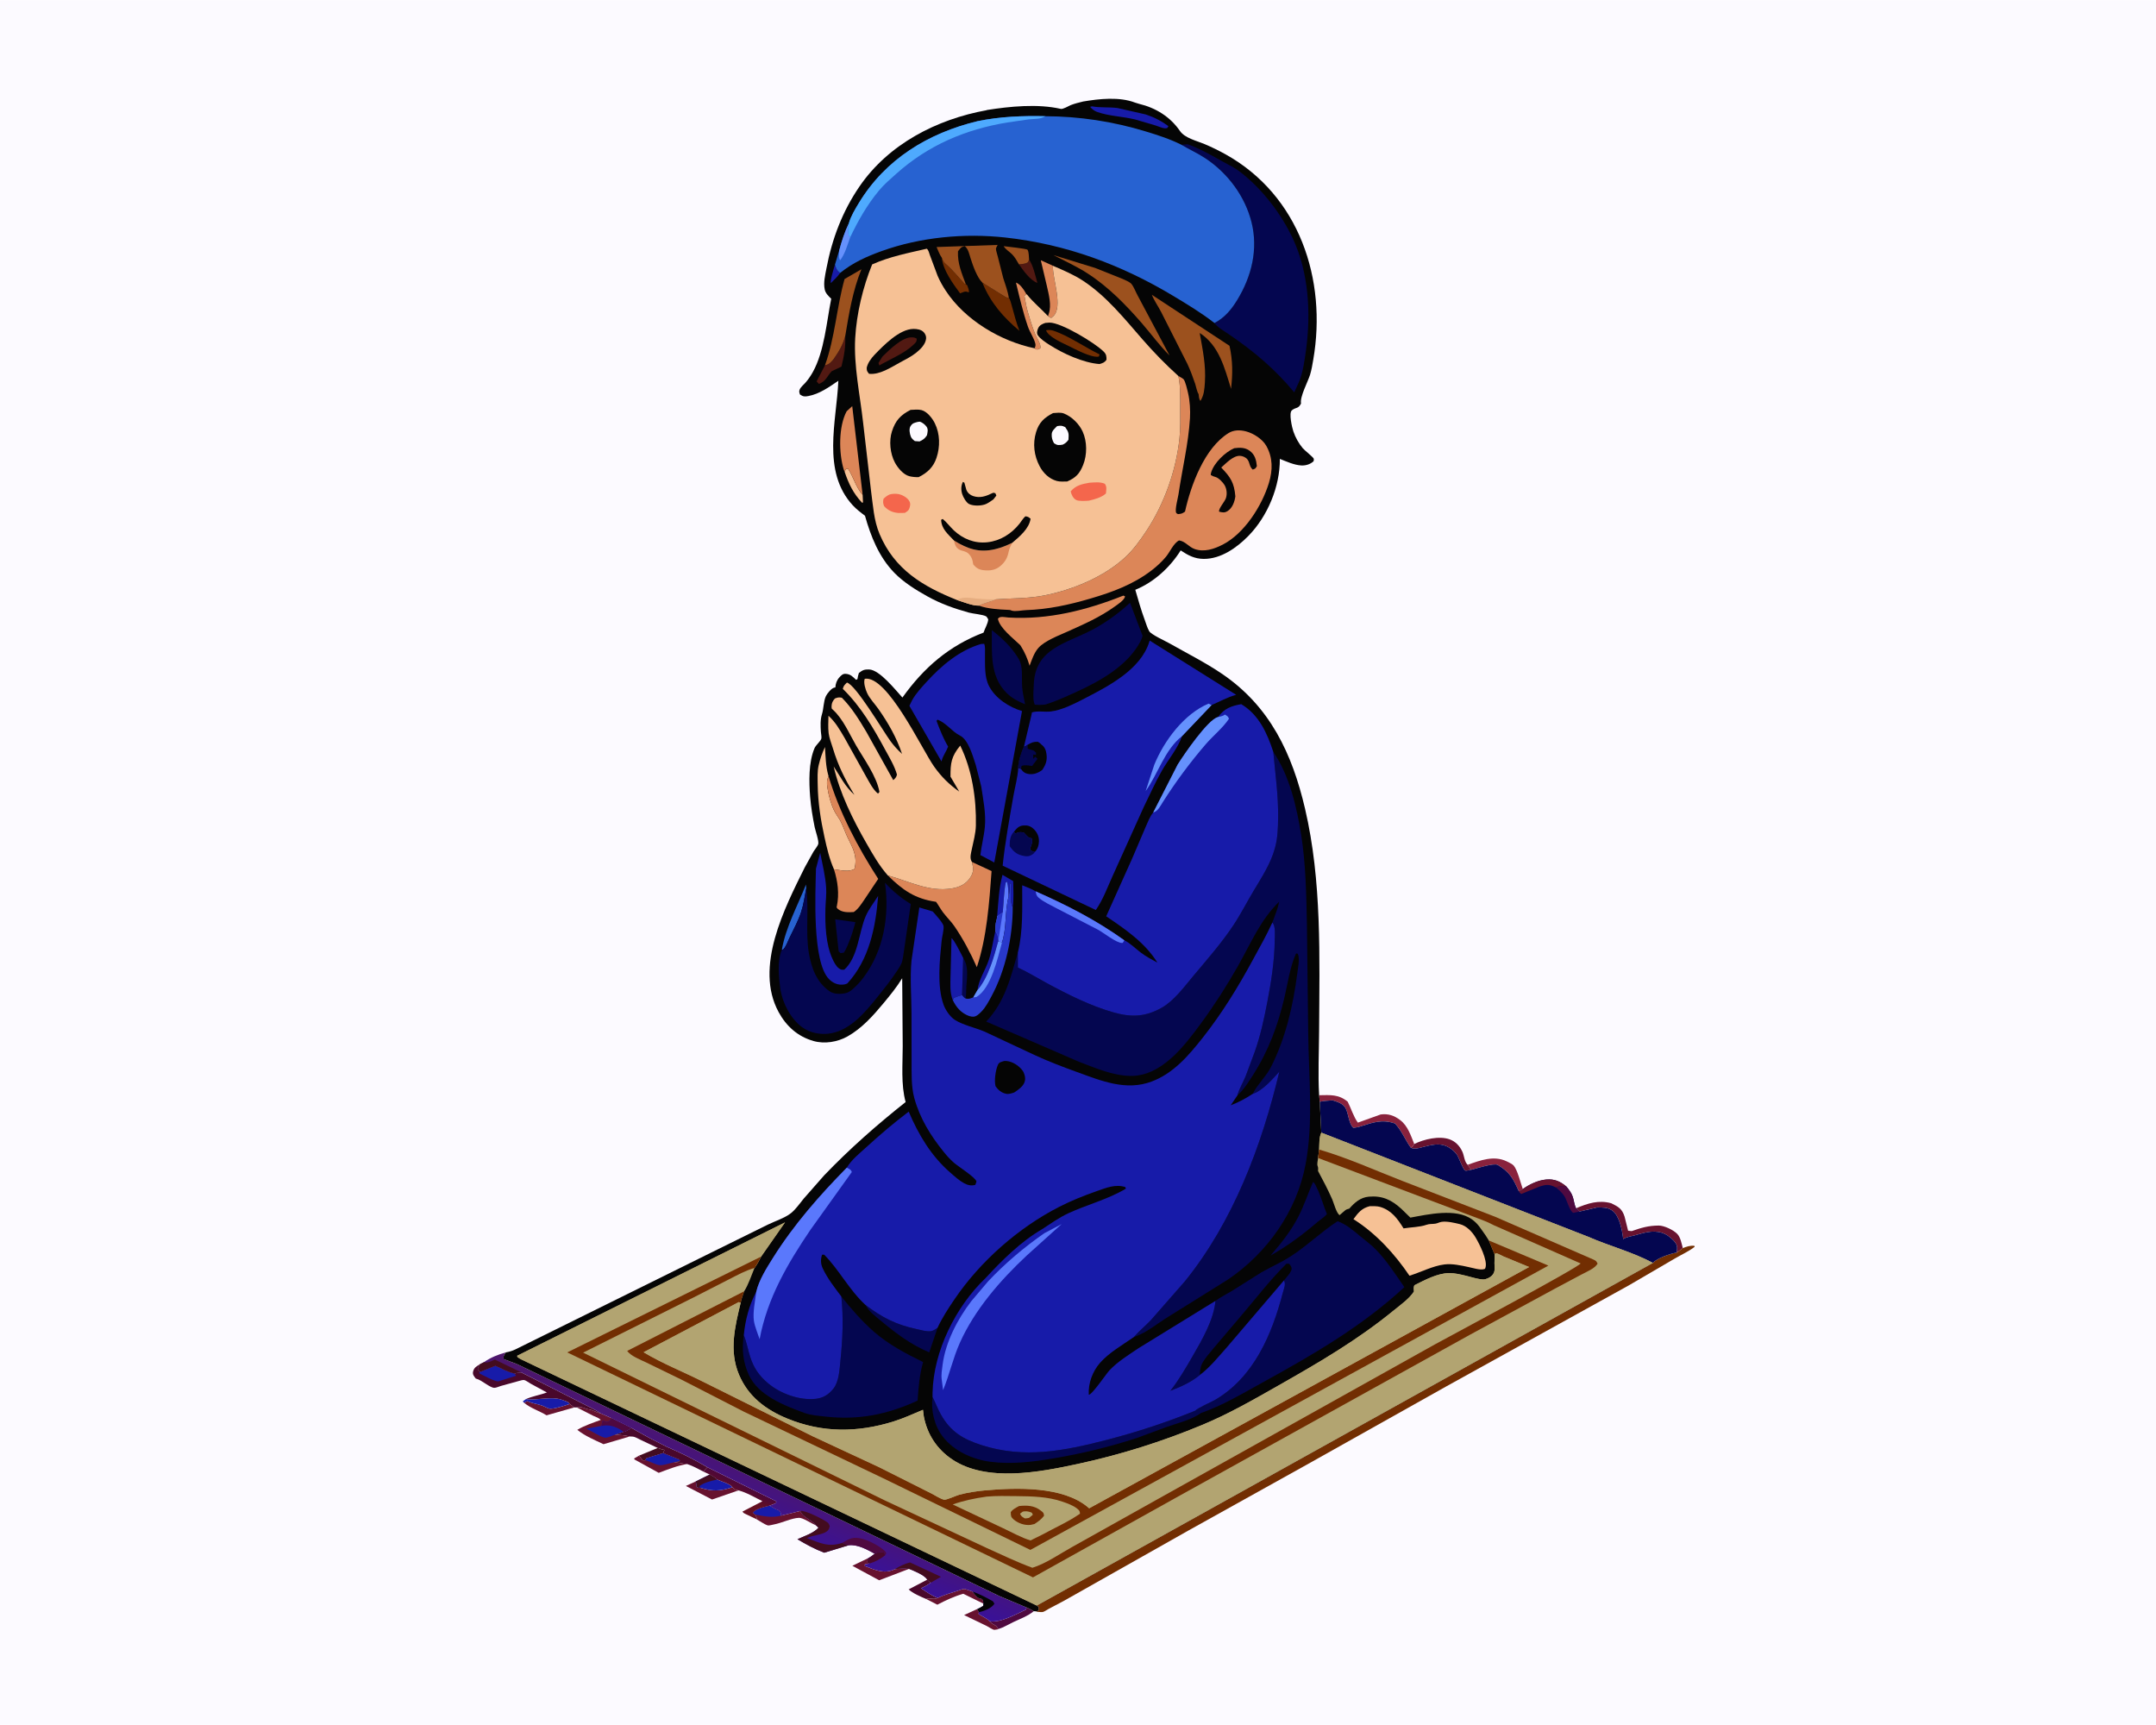 <svg version="1.1" xmlns="http://www.w3.org/2000/svg" style="display: block;" viewBox="0 0 2048 1638" width="1280" height="1024">
<defs>
	<linearGradient id="Gradient1" gradientUnits="userSpaceOnUse" x1="698.364" y1="1419.05" x2="703.208" y2="1409.04">
		<stop class="stop0" offset="0" stop-opacity="1" stop-color="rgb(99,15,34)"/>
		<stop class="stop1" offset="1" stop-opacity="1" stop-color="rgb(76,7,58)"/>
	</linearGradient>
	<linearGradient id="Gradient2" gradientUnits="userSpaceOnUse" x1="727.05" y1="1386.71" x2="704.45" y2="1441.83">
		<stop class="stop0" offset="0" stop-opacity="1" stop-color="rgb(79,22,103)"/>
		<stop class="stop1" offset="1" stop-opacity="1" stop-color="rgb(57,17,152)"/>
	</linearGradient>
</defs>
<path transform="translate(0,0)" fill="rgb(252,250,255)" d="M -0 -0 L 2048 0 L 2048 1638 L -0 1638 L -0 -0 z"/>
<path transform="translate(0,0)" fill="rgb(67,12,31)" d="M 624.767 1375.07 C 626.889 1375.79 628.931 1376.61 631.16 1376.91 L 629.956 1379.97 L 613.921 1384.89 L 613.052 1386.7 C 612.394 1386.95 611.228 1386.81 610.515 1386.8 L 606.974 1382.39 L 624.767 1375.07 z"/>
<path transform="translate(0,0)" fill="rgb(103,18,47)" d="M 948.307 1547.09 L 947.572 1547.4 C 947.514 1547.41 944.621 1547.84 944.5 1547.83 C 942.911 1547.68 938.78 1544.89 937.191 1544.09 L 915.803 1533.79 L 928.39 1528 L 929.847 1531.08 L 929.543 1532.82 C 932.446 1534.81 937.983 1537.05 939.918 1539.67 C 941.403 1541.17 942.402 1542.05 944.303 1542.96 C 946.37 1543.95 947.172 1545.16 948.307 1547.09 z"/>
<path transform="translate(0,0)" fill="rgb(73,8,43)" d="M 879.765 1518.5 C 875.184 1516.62 866.528 1512.88 863.134 1509.4 L 880.77 1500.18 C 881.945 1501.35 882.767 1502.17 884.227 1502.99 L 883.48 1503.53 C 880.733 1505.48 877.987 1506.93 874.934 1508.33 C 880.003 1511.76 884.982 1515.35 890.753 1517.51 C 886.572 1519.68 883.447 1516.99 879.765 1518.5 z"/>
<path transform="translate(0,0)" fill="rgb(79,9,64)" d="M 975.138 1526.58 C 977.587 1527.6 979.734 1528.67 981.972 1530.1 C 976.55 1534.67 968.875 1537.45 962.496 1540.49 C 958.017 1542.62 953.004 1545.7 948.307 1547.09 C 947.172 1545.16 946.37 1543.95 944.303 1542.96 C 942.402 1542.05 941.403 1541.17 939.918 1539.67 C 950.531 1541.3 964.944 1533.02 974.5 1528.65 L 975.138 1526.58 z"/>
<path transform="translate(0,0)" fill="rgb(103,18,47)" d="M 497.714 1332.03 L 501 1330.58 L 501.773 1330.97 C 505.871 1332.76 510.741 1333.29 515 1334.82 C 516.957 1335.52 520.361 1337.57 522.26 1337.76 C 526.269 1338.15 537.007 1334.74 541.123 1333.3 L 545.486 1336.58 L 519.179 1344.07 C 512.341 1339.79 503.818 1337.29 497.714 1332.03 z"/>
<path transform="translate(0,0)" fill="rgb(23,27,169)" d="M 499.629 1328.64 L 500.526 1328.74 C 509.988 1329.65 519.983 1326.96 529.178 1328.2 C 532.745 1328.68 536.318 1330.22 539.661 1331.52 L 541.123 1333.3 C 537.007 1334.74 526.269 1338.15 522.26 1337.76 C 520.361 1337.57 516.957 1335.52 515 1334.82 C 510.741 1333.29 505.871 1332.76 501.773 1330.97 L 501 1330.58 L 497.714 1332.03 L 496.599 1330.81 L 499.629 1328.64 z"/>
<path transform="translate(0,0)" fill="rgb(103,18,47)" d="M 890.753 1517.51 C 896.518 1514.62 903.477 1512.81 909.621 1510.77 C 911.439 1510.17 914.764 1508.7 916.604 1509.04 L 923.757 1511.43 C 925.106 1512.98 926.916 1515.68 928.5 1516.89 C 931.764 1519.36 933.799 1516.26 934.138 1522.9 L 915.028 1513.54 C 906.219 1516.08 898.495 1519.72 890.396 1523.93 L 879.765 1518.5 C 883.447 1516.99 886.572 1519.68 890.753 1517.51 z"/>
<path transform="translate(0,0)" fill="rgb(103,18,47)" d="M 701.417 1415.38 L 676.36 1424.04 L 651.515 1411.14 L 660.845 1406.89 C 661.508 1408.98 662.009 1409.83 661.51 1412 C 662.915 1412.65 663.313 1412.88 664.903 1412.79 C 676.937 1416.42 683.82 1416.27 695.7 1412.37 C 697.676 1414.49 698.579 1414.81 701.417 1415.38 z"/>
<path transform="translate(0,0)" fill="rgb(103,18,47)" d="M 824.55 1479.82 C 824.235 1481.3 823.905 1482.49 824.021 1484 L 825.853 1484.83 L 821.521 1485.56 L 821.5 1487.21 C 830.369 1490.56 839.325 1494.86 848.719 1490.77 L 849.997 1490.18 C 854.805 1489.69 858.696 1489.08 863.503 1489.92 L 835.091 1500.74 L 809.668 1486.97 L 824.55 1479.82 z"/>
<path transform="translate(0,0)" fill="rgb(23,27,169)" d="M 674.147 1400.31 C 676.573 1401.76 679.243 1403.12 681.286 1405.07 C 684.618 1406.6 694.115 1409.34 695.7 1412.37 C 683.82 1416.27 676.937 1416.42 664.903 1412.79 C 663.313 1412.88 662.915 1412.65 661.51 1412 C 662.009 1409.83 661.508 1408.98 660.845 1406.89 L 674.147 1400.31 z"/>
<path transform="translate(0,0)" fill="rgb(67,12,31)" d="M 674.147 1400.31 C 676.573 1401.76 679.243 1403.12 681.286 1405.07 C 675.919 1406.26 668.942 1407.83 664.533 1411.2 L 664.903 1412.79 C 663.313 1412.88 662.915 1412.65 661.51 1412 C 662.009 1409.83 661.508 1408.98 660.845 1406.89 L 674.147 1400.31 z"/>
<path transform="translate(0,0)" fill="rgb(137,34,61)" d="M 1394.16 1106.13 C 1406.08 1101.87 1419.05 1097 1431.16 1102.82 C 1432.82 1103.62 1436.7 1105.47 1437.86 1106.84 C 1441.57 1111.23 1444.41 1123.36 1446.51 1129.13 C 1445.26 1130.39 1444.44 1130.73 1442.73 1131.21 C 1437.28 1119.05 1434.21 1113.13 1422.74 1106.26 C 1419.18 1104.13 1402.69 1109.56 1397.89 1110.76 C 1396.15 1109.3 1395.31 1108.04 1394.16 1106.13 z"/>
<path transform="translate(0,0)" fill="rgb(103,18,47)" d="M 1343.39 1086.34 C 1352.71 1081.81 1367.05 1078.4 1376.94 1081.92 C 1382.62 1083.95 1386.58 1088.2 1389.07 1093.56 C 1390.93 1097.55 1390.98 1103.26 1394.16 1106.13 C 1395.31 1108.04 1396.15 1109.3 1397.89 1110.76 C 1396.51 1110.98 1393.27 1111.88 1392 1111.68 C 1390 1111.36 1385.74 1099 1383.96 1096.5 C 1381.56 1093.15 1377.86 1090.2 1374.16 1088.5 C 1366.96 1085.19 1359.14 1087.39 1351.88 1089.19 C 1347.93 1090.17 1343.74 1091.76 1340.11 1089.84 C 1342 1089.1 1342.31 1087.98 1343.39 1086.34 z"/>
<path transform="translate(0,0)" fill="rgb(103,18,47)" d="M 629.956 1379.97 L 645.5 1386.16 L 645.73 1387.61 L 640.023 1388.76 C 644.767 1388.7 648.281 1390.09 652.803 1390.37 C 643.622 1391.71 634.406 1395.47 625.717 1398.7 L 602.5 1385.87 L 602.5 1384.97 L 606.974 1382.39 L 610.515 1386.8 C 611.228 1386.81 612.394 1386.95 613.052 1386.7 L 613.921 1384.89 L 629.956 1379.97 z"/>
<path transform="translate(0,0)" fill="rgb(23,27,169)" d="M 629.956 1379.97 L 645.5 1386.16 L 645.73 1387.61 L 640.023 1388.76 C 636.046 1389.51 630.593 1391.63 626.684 1391.41 C 623.238 1391.21 617.73 1387.94 614.065 1386.96 L 613.052 1386.7 L 613.921 1384.89 L 629.956 1379.97 z"/>
<path transform="translate(0,0)" fill="rgb(103,18,47)" d="M 717.322 1438.32 L 715.086 1436.5 C 718.386 1432.57 725.894 1431.22 730.863 1429.92 C 733.495 1431.19 736.242 1433.39 739.005 1433.99 C 739.494 1434.48 741.328 1435.97 741.51 1436.5 C 741.832 1437.43 741.235 1438.62 741.927 1439.38 L 760.289 1434.89 C 762.671 1441.18 770.664 1442.78 774.812 1448.16 L 775.197 1448.65 C 771.414 1447.13 762.694 1441.32 759.121 1441.42 C 751.853 1441.62 742.54 1446.42 734.967 1447.76 C 733.869 1447.96 730.43 1448.9 729.433 1448.64 C 726.352 1447.82 721.565 1444.36 718.631 1442.76 C 719.084 1441.01 718.086 1439.91 717.322 1438.32 z"/>
<path transform="translate(0,0)" fill="rgb(23,27,169)" d="M 717.322 1438.32 L 715.086 1436.5 C 718.386 1432.57 725.894 1431.22 730.863 1429.92 C 733.495 1431.19 736.242 1433.39 739.005 1433.99 C 739.494 1434.48 741.328 1435.97 741.51 1436.5 C 741.832 1437.43 741.235 1438.62 741.927 1439.38 C 732.893 1441.57 726.351 1440 717.322 1438.32 z"/>
<path transform="translate(0,0)" fill="rgb(73,8,43)" d="M 599.737 1356.02 L 617.242 1365.76 L 633.254 1373.89 C 646.812 1379.75 659.26 1385.81 671.951 1393.38 L 668.077 1397.46 C 663.083 1394.89 658.149 1392.14 652.803 1390.37 C 648.281 1390.09 644.767 1388.7 640.023 1388.76 L 645.73 1387.61 L 645.5 1386.16 L 629.956 1379.97 L 631.16 1376.91 C 628.931 1376.61 626.889 1375.79 624.767 1375.07 L 607.77 1367.02 C 604.072 1365.1 602.49 1364.01 598.223 1364.15 C 593.221 1363.02 588.961 1362.57 583.849 1362.62 L 592.24 1359.73 C 594.235 1359.85 597.885 1357.07 599.737 1356.02 z"/>
<path transform="translate(0,0)" fill="url(#Gradient1)" d="M 671.951 1393.38 L 737.378 1425.74 L 737.314 1427.26 C 735.176 1428.3 733.16 1429.26 730.863 1429.92 C 725.894 1431.22 718.386 1432.57 715.086 1436.5 L 717.322 1438.32 C 718.086 1439.91 719.084 1441.01 718.631 1442.76 L 708.5 1437.93 C 706.863 1437.13 706.355 1437.07 705.273 1435.5 L 724.259 1425.65 C 717.082 1422.16 709.143 1417.26 701.417 1415.38 C 698.579 1414.81 697.676 1414.49 695.7 1412.37 C 694.115 1409.34 684.618 1406.6 681.286 1405.07 C 679.243 1403.12 676.573 1401.76 674.147 1400.31 L 668.077 1397.46 L 671.951 1393.38 z"/>
<path transform="translate(0,0)" fill="rgb(137,34,61)" d="M 1253.04 1040.03 C 1263.65 1039.88 1271.6 1039.03 1280.2 1046.21 C 1283.25 1052.23 1285.91 1060.83 1289.86 1066.08 L 1311.5 1058.31 C 1318.74 1057.37 1324.36 1059.31 1330.15 1063.73 C 1337.26 1069.14 1340.18 1078.36 1343.39 1086.34 C 1342.31 1087.98 1342 1089.1 1340.11 1089.84 C 1334.57 1082.15 1331.85 1074.2 1325.13 1066.91 C 1312.72 1062.62 1303.94 1065.99 1291.8 1069.82 C 1289.77 1070.52 1287.62 1070.71 1285.5 1071.01 C 1281.1 1067.02 1281.07 1057.61 1278.14 1052.29 C 1275.7 1047.87 1270.39 1046.36 1265.91 1044.91 C 1261.78 1045.19 1257.69 1045.35 1253.64 1046.24 L 1253.04 1040.03 z"/>
<path transform="translate(0,0)" fill="rgb(103,18,47)" d="M 1497.13 1147.41 C 1508.22 1142.68 1518.64 1139.32 1530.59 1142.65 C 1537.42 1146.08 1540.79 1147.79 1543.22 1155.41 L 1546.55 1168.75 L 1550 1169.1 C 1559.09 1165.91 1565.78 1163.9 1575.61 1163.83 C 1580.77 1163.79 1589.78 1168.07 1593.35 1171.88 C 1596.28 1175.02 1597.47 1181.15 1598.47 1185.22 C 1596.59 1186.79 1594.8 1188.25 1592.69 1189.49 C 1592.94 1187.49 1593.41 1184.98 1592.88 1183.01 C 1591.79 1178.98 1585.66 1173.95 1582.06 1172.11 C 1573.07 1167.5 1563.52 1170.01 1554.39 1172.74 C 1550.86 1173.77 1544.61 1174.58 1541.88 1176.75 L 1541.6 1174.31 C 1540.65 1167.03 1537.89 1154.33 1531.91 1149.91 L 1530.94 1149.23 C 1527.05 1146.42 1522.02 1146.77 1517.39 1146.56 L 1500.45 1150.5 L 1497.13 1147.41 z"/>
<path transform="translate(0,0)" fill="rgb(103,18,47)" d="M 547.938 1336.56 C 551.441 1335.96 553.074 1336.3 556.33 1337.65 C 557.429 1338.11 558.132 1338.26 559.286 1338.41 C 563.05 1338.9 566.346 1341.44 570.369 1342.13 L 581.046 1346.81 L 599.737 1356.02 C 597.885 1357.07 594.235 1359.85 592.24 1359.73 L 583.849 1362.62 C 588.961 1362.57 593.221 1363.02 598.223 1364.15 L 573.291 1371.5 C 564.769 1367.46 555.788 1363.79 548.385 1357.85 C 555.245 1353.74 563.168 1351.21 570.632 1348.42 C 569.087 1346.57 565.625 1345.48 563.4 1344.45 L 547.938 1336.56 z"/>
<path transform="translate(0,0)" fill="rgb(23,27,169)" d="M 581.046 1346.81 L 599.737 1356.02 C 597.885 1357.07 594.235 1359.85 592.24 1359.73 L 583.849 1362.62 C 581.45 1363.43 577.501 1365.34 575.043 1365.33 C 571.437 1365.31 561.442 1358.64 557.548 1357.07 L 556.759 1356.76 L 571.209 1354.16 L 572.518 1349.27 C 573.597 1349.3 572.972 1349.22 574.512 1349.82 L 575.834 1350.35 C 579.163 1349.93 579.039 1349.34 581.046 1346.81 z"/>
<path transform="translate(0,0)" fill="rgb(79,9,64)" d="M 581.046 1346.81 L 599.737 1356.02 C 597.885 1357.07 594.235 1359.85 592.24 1359.73 L 590.312 1358.32 C 584.313 1354.46 578.045 1352.67 571.209 1354.16 L 572.518 1349.27 C 573.597 1349.3 572.972 1349.22 574.512 1349.82 L 575.834 1350.35 C 579.163 1349.93 579.039 1349.34 581.046 1346.81 z"/>
<path transform="translate(0,0)" fill="rgb(73,8,43)" d="M 499.629 1328.64 C 505.76 1325.9 513.09 1324.7 519.524 1322.39 L 504.078 1314 C 502.451 1313.07 499.783 1311.06 498.067 1310.58 C 496.759 1310.23 493.754 1311.23 492.495 1311.56 L 475.905 1316.14 C 474.217 1316.62 471.022 1318.05 469.491 1317.97 C 465.095 1317.73 457.727 1310.71 452.646 1309.36 L 451.982 1309.2 C 450.391 1307.05 448.666 1305.44 449.382 1302.5 C 450.343 1298.55 452.843 1297.5 456 1295.46 C 454.959 1297.29 453.993 1298.35 454 1300.51 L 456.085 1302.82 L 470.567 1296.98 C 476.746 1299.72 482.478 1303.03 489.147 1304.43 C 490.332 1303.47 493.578 1303.49 495.168 1303.28 L 552.436 1332.36 C 558.198 1335.49 565.112 1338.28 570.369 1342.13 C 566.346 1341.44 563.05 1338.9 559.286 1338.41 C 558.132 1338.26 557.429 1338.11 556.33 1337.65 C 553.074 1336.3 551.441 1335.96 547.938 1336.56 L 545.486 1336.58 L 541.123 1333.3 L 539.661 1331.52 C 536.318 1330.22 532.745 1328.68 529.178 1328.2 C 519.983 1326.96 509.988 1329.65 500.526 1328.74 L 499.629 1328.64 z"/>
<path transform="translate(0,0)" fill="rgb(23,27,169)" d="M 456.085 1302.82 L 470.567 1296.98 C 476.746 1299.72 482.478 1303.03 489.147 1304.43 L 489.326 1305.22 L 490.212 1306.5 L 473.59 1311.75 C 470.858 1312.53 457.947 1305.64 454.994 1304 L 456.085 1302.82 z"/>
<path transform="translate(0,0)" fill="rgb(114,46,2)" d="M 1598.47 1185.22 C 1602.3 1183.82 1605.32 1182.69 1609.5 1183.05 L 1609.78 1184 C 1604.06 1188.47 1597.14 1191.5 1590.88 1195.17 L 1547.47 1220.5 L 1373.72 1316.66 L 1243 1389.99 L 1129.46 1453.16 L 1011 1520.05 L 995.941 1528.02 C 994.597 1528.73 991.915 1530.63 990.5 1530.88 C 988.998 1531.14 986.716 1530.74 985.139 1530.69 L 984.637 1530.3 L 986.513 1529.52 L 986.507 1526.1 L 984.766 1524.72 L 1570.03 1199.31 C 1574.3 1194.66 1586.33 1190.59 1592.69 1189.49 C 1594.8 1188.25 1596.59 1186.79 1598.47 1185.22 z"/>
<path transform="translate(0,0)" fill="url(#Gradient2)" d="M 459.639 1293.63 C 466.188 1289.06 472.862 1286.45 480.471 1284.29 C 478.968 1286.89 477.859 1287.66 478.5 1290.67 L 490.897 1295.33 L 949.626 1515.88 L 975.138 1526.58 L 974.5 1528.65 C 964.944 1533.02 950.531 1541.3 939.918 1539.67 C 937.983 1537.05 932.446 1534.81 929.543 1532.82 L 929.847 1531.08 L 928.39 1528 C 930.385 1527.27 932.172 1526.11 934 1525.04 L 934.138 1522.9 C 933.799 1516.26 931.764 1519.36 928.5 1516.89 C 926.916 1515.68 925.106 1512.98 923.757 1511.43 L 916.604 1509.04 C 914.764 1508.7 911.439 1510.17 909.621 1510.77 C 903.477 1512.81 896.518 1514.62 890.753 1517.51 C 884.982 1515.35 880.003 1511.76 874.934 1508.33 C 877.987 1506.93 880.733 1505.48 883.48 1503.53 L 884.227 1502.99 C 882.767 1502.17 881.945 1501.35 880.77 1500.18 C 878.802 1496.08 867.972 1491.64 863.503 1489.92 C 858.696 1489.08 854.805 1489.69 849.997 1490.18 L 848.719 1490.77 C 839.325 1494.86 830.369 1490.56 821.5 1487.21 L 821.521 1485.56 L 825.853 1484.83 L 824.021 1484 C 823.905 1482.49 824.235 1481.3 824.55 1479.82 C 826.938 1478.63 828.797 1477.2 830.853 1475.5 C 823.709 1471.59 814.306 1466.35 806.099 1467.52 L 782.917 1474.56 C 773.882 1471.08 765.779 1466.69 757.486 1461.74 C 763.437 1459.06 773.199 1455.84 777.5 1450.78 L 775.197 1448.65 L 774.812 1448.16 C 770.664 1442.78 762.671 1441.18 760.289 1434.89 L 741.927 1439.38 C 741.235 1438.62 741.832 1437.43 741.51 1436.5 C 741.328 1435.97 739.494 1434.48 739.005 1433.99 C 736.242 1433.39 733.495 1431.19 730.863 1429.92 C 733.16 1429.26 735.176 1428.3 737.314 1427.26 L 737.378 1425.74 L 671.951 1393.38 C 659.26 1385.81 646.812 1379.75 633.254 1373.89 L 617.242 1365.76 L 599.737 1356.02 L 581.046 1346.81 L 570.369 1342.13 C 565.112 1338.28 558.198 1335.49 552.436 1332.36 L 495.168 1303.28 C 493.578 1303.49 490.332 1303.47 489.147 1304.43 C 482.478 1303.03 476.746 1299.72 470.567 1296.98 L 456.085 1302.82 L 454 1300.51 C 453.993 1298.35 454.959 1297.29 456 1295.46 L 459.639 1293.63 z"/>
<path transform="translate(0,0)" fill="rgb(73,8,43)" d="M 830.853 1475.5 C 834.443 1473.67 835.71 1474.02 839.804 1474.34 L 840.87 1476.97 C 836.204 1480.59 831.582 1483.21 825.853 1484.83 L 824.021 1484 C 823.905 1482.49 824.235 1481.3 824.55 1479.82 C 826.938 1478.63 828.797 1477.2 830.853 1475.5 z"/>
<path transform="translate(0,0)" fill="rgb(5,5,5)" d="M 923.757 1511.43 C 930.576 1513.84 936.907 1517.1 943.163 1520.7 L 944.652 1523 C 941.622 1527.51 934.955 1529.92 929.847 1531.08 L 928.39 1528 C 930.385 1527.27 932.172 1526.11 934 1525.04 L 934.138 1522.9 C 933.799 1516.26 931.764 1519.36 928.5 1516.89 C 926.916 1515.68 925.106 1512.98 923.757 1511.43 z"/>
<path transform="translate(0,0)" fill="rgb(67,12,31)" d="M 459.639 1293.63 L 460.97 1293.81 C 463.947 1294.13 467.391 1292.35 470.043 1291.08 L 495.168 1303.28 C 493.578 1303.49 490.332 1303.47 489.147 1304.43 C 482.478 1303.03 476.746 1299.72 470.567 1296.98 L 456.085 1302.82 L 454 1300.51 C 453.993 1298.35 454.959 1297.29 456 1295.46 L 459.639 1293.63 z"/>
<path transform="translate(0,0)" fill="rgb(67,12,31)" d="M 849.997 1490.18 C 854.789 1487.34 859.001 1485.12 864.426 1483.78 L 893.824 1497.41 L 884.227 1502.99 C 882.767 1502.17 881.945 1501.35 880.77 1500.18 C 878.802 1496.08 867.972 1491.64 863.503 1489.92 C 858.696 1489.08 854.805 1489.69 849.997 1490.18 z"/>
<path transform="translate(0,0)" fill="rgb(79,9,64)" d="M 799.938 1465.27 C 807.3 1460.96 810.265 1459.21 819 1461.3 C 824.822 1462.68 838.227 1469.36 841.51 1474.28 L 841.872 1474.99 L 840.87 1476.97 L 839.804 1474.34 C 835.71 1474.02 834.443 1473.67 830.853 1475.5 C 823.709 1471.59 814.306 1466.35 806.099 1467.52 C 804.088 1467.13 801.871 1466.02 799.938 1465.27 z"/>
<path transform="translate(0,0)" fill="rgb(67,12,31)" d="M 760.289 1434.89 C 764.64 1433.96 781.352 1442.55 785.373 1445.32 C 787.325 1446.66 787.407 1447.33 788.148 1449.5 C 787.727 1451.42 787.147 1453.04 785.519 1454.24 C 780.665 1457.82 772.058 1457.75 766.506 1460.68 C 779.099 1465.26 786.491 1469.57 799.938 1465.27 C 801.871 1466.02 804.088 1467.13 806.099 1467.52 L 782.917 1474.56 C 773.882 1471.08 765.779 1466.69 757.486 1461.74 C 763.437 1459.06 773.199 1455.84 777.5 1450.78 L 775.197 1448.65 L 774.812 1448.16 C 770.664 1442.78 762.671 1441.18 760.289 1434.89 z"/>
<path transform="translate(0,0)" fill="rgb(4,6,80)" d="M 1265.91 1044.91 C 1270.39 1046.36 1275.7 1047.87 1278.14 1052.29 C 1281.07 1057.61 1281.1 1067.02 1285.5 1071.01 C 1287.62 1070.71 1289.77 1070.52 1291.8 1069.82 C 1303.94 1065.99 1312.72 1062.62 1325.13 1066.91 C 1331.85 1074.2 1334.57 1082.15 1340.11 1089.84 C 1343.74 1091.76 1347.93 1090.17 1351.88 1089.19 C 1359.14 1087.39 1366.96 1085.19 1374.16 1088.5 C 1377.86 1090.2 1381.56 1093.15 1383.96 1096.5 C 1385.74 1099 1390 1111.36 1392 1111.68 C 1393.27 1111.88 1396.51 1110.98 1397.89 1110.76 C 1402.69 1109.56 1419.18 1104.13 1422.74 1106.26 C 1434.21 1113.13 1437.28 1119.05 1442.73 1131.21 C 1444.44 1130.73 1445.26 1130.39 1446.51 1129.13 C 1452.9 1124.62 1460.99 1120.76 1468.78 1120.1 C 1476.64 1119.43 1482.05 1121.84 1487.92 1126.75 C 1490.42 1129.79 1492.71 1132.71 1493.98 1136.5 C 1495.17 1140.06 1495.41 1144.08 1497.13 1147.41 L 1500.45 1150.5 L 1517.39 1146.56 C 1522.02 1146.77 1527.05 1146.42 1530.94 1149.23 L 1531.91 1149.91 C 1537.89 1154.33 1540.65 1167.03 1541.6 1174.31 L 1541.88 1176.75 C 1544.61 1174.58 1550.86 1173.77 1554.39 1172.74 C 1563.52 1170.01 1573.07 1167.5 1582.06 1172.11 C 1585.66 1173.95 1591.79 1178.98 1592.88 1183.01 C 1593.41 1184.98 1592.94 1187.49 1592.69 1189.49 C 1586.33 1190.59 1574.3 1194.66 1570.03 1199.31 C 1550.39 1188.87 1528.99 1183.44 1508.67 1174.54 L 1255.14 1075.63 L 1253.64 1046.24 C 1257.69 1045.35 1261.78 1045.19 1265.91 1044.91 z"/>
<path transform="translate(0,0)" fill="rgb(79,9,64)" d="M 1487.92 1126.75 C 1490.42 1129.79 1492.71 1132.71 1493.98 1136.5 C 1495.17 1140.06 1495.41 1144.08 1497.13 1147.41 L 1500.45 1150.5 L 1494.5 1151.78 C 1490.94 1149.95 1488.5 1139.79 1486.03 1135.96 C 1483.85 1132.57 1481.09 1130.13 1477.98 1127.64 C 1479.63 1127.01 1480.89 1126.4 1482.69 1126.51 L 1487.92 1126.75 z"/>
<path transform="translate(0,0)" fill="rgb(103,18,47)" d="M 1446.51 1129.13 C 1452.9 1124.62 1460.99 1120.76 1468.78 1120.1 C 1476.64 1119.43 1482.05 1121.84 1487.92 1126.75 L 1482.69 1126.51 C 1480.89 1126.4 1479.63 1127.01 1477.98 1127.64 C 1471.66 1124.48 1468.79 1124.66 1461.95 1126.98 L 1445 1133.88 C 1444.01 1132.98 1443.25 1132.47 1442.73 1131.21 C 1444.44 1130.73 1445.26 1130.39 1446.51 1129.13 z"/>
<path transform="translate(0,0)" fill="rgb(5,5,5)" d="M 1028.94 96.196 C 1044.17 93.615 1063.33 91.554 1078.13 97.228 L 1082.03 98.427 C 1097.99 102.25 1111.68 110.817 1120.91 124.272 C 1125.53 131.007 1136.86 133.534 1144.24 136.653 C 1151.02 139.523 1157.78 142.818 1164.21 146.401 C 1234.2 185.382 1260.62 265.266 1247.48 341.402 C 1246.66 346.149 1245.87 351.118 1244.45 355.718 C 1242.41 362.305 1234.56 376.8 1235.87 383 C 1233.29 388.379 1231.06 386.321 1227.18 389.5 C 1224.03 392.075 1227.43 406.247 1228.56 409.544 C 1230.57 415.377 1233.53 420.744 1237.48 425.486 C 1239.25 427.608 1247.51 434.031 1247.95 435.5 C 1248.17 436.261 1247.85 437.084 1247.8 437.876 C 1244.71 440.772 1240.32 442.121 1236.09 441.877 C 1229.15 441.474 1222.12 438.17 1215.74 435.654 C 1215.92 461.775 1204.19 490.14 1185.8 508.867 C 1174.85 520.017 1159.81 530.718 1143.47 530.64 C 1134.76 530.598 1128.61 527.265 1121.54 522.585 C 1111.46 538.663 1096.2 552.759 1078.43 560 C 1081.23 569.594 1083.92 579.274 1087.41 588.645 C 1088.64 591.949 1089.88 596.426 1091.72 599.405 C 1093.72 602.635 1107 608.648 1110.66 610.726 C 1127.38 620.241 1145.11 629.099 1161 639.921 C 1206.45 670.859 1227.46 715.705 1239.66 767.871 C 1255.76 836.703 1253.39 908.915 1253.02 979.125 C 1252.92 999.271 1251.88 1019.93 1253.04 1040.03 L 1253.64 1046.24 L 1255.14 1075.63 L 1508.67 1174.54 C 1528.99 1183.44 1550.39 1188.87 1570.03 1199.31 L 984.766 1524.72 L 986.507 1526.1 L 986.513 1529.52 L 984.637 1530.3 L 981.972 1530.1 C 979.734 1528.67 977.587 1527.6 975.138 1526.58 L 949.626 1515.88 L 490.897 1295.33 L 478.5 1290.67 C 477.859 1287.66 478.968 1286.89 480.471 1284.29 C 483.567 1283.78 486.576 1282.89 489.414 1281.54 L 674.428 1190.06 L 729.298 1162.98 C 735.972 1159.72 745.573 1156.63 751.288 1152.09 C 755.918 1148.41 759.785 1142.69 763.551 1138.13 L 782.916 1116.11 C 806.929 1091.06 833.066 1068.03 860.262 1046.54 C 855.681 1029.79 857.519 1010.67 857.496 993.343 L 857.003 928.917 C 851.93 937.244 845.589 945.012 839.381 952.5 C 829.441 964.49 818.765 976.479 805.02 984.219 C 795.599 989.524 783.214 991.531 772.755 988.552 C 757.834 984.302 746.97 974.603 739.59 961.024 C 716.407 918.372 745.164 862.434 764.511 823.513 L 772.845 808.493 C 774.016 806.598 776.681 803.471 777.244 801.553 C 778.08 798.711 774.541 788.771 773.869 785.431 C 771.976 776.02 770.323 766.267 769.568 756.692 C 768.435 742.33 767.996 723.978 773.702 710.448 C 774.94 707.513 779.578 703.739 780.206 701.33 C 780.582 699.889 779.84 696.279 779.747 694.674 C 779.441 689.358 779.127 683.391 780.76 678.25 C 782.483 672.828 782.192 665.941 784.541 660.976 C 785.696 658.533 789.718 653.554 792.358 652.933 L 793.5 652.725 C 793.715 649.23 794.86 645.878 797.252 643.252 C 799.066 641.26 800.585 639.545 803.5 639.813 C 808.171 640.243 810.018 642.519 813.173 645.5 L 814.5 644.851 C 814.771 642.74 815.207 640.987 815.877 638.965 C 819.348 636.273 821.003 635.522 825.5 635.64 C 835.605 635.906 851.009 655.604 857.216 662.335 C 877.575 633.884 901.382 613.214 934.282 600.632 C 935.533 596.676 938.528 592.037 938.726 588 C 938.338 587.442 937.318 585.565 936.833 585.278 C 933.672 583.409 924.444 582.779 920.354 581.646 C 906.524 577.815 893.586 573.267 880.987 566.24 C 869.932 560.074 858.373 552.927 849.516 543.829 C 834.978 528.892 827.194 509.335 821.648 489.638 C 817.642 486.651 813.399 483.38 810.012 479.704 C 780.36 447.519 794.684 399.976 796.36 361.441 C 787.656 367.382 778.45 373.998 767.872 375.966 C 764.329 376.625 762.895 376.527 759.891 374.5 C 759.352 372.73 758.851 371.782 759.557 369.945 C 760.493 367.511 763.347 365.28 765.098 363.268 C 767.846 360.11 770.128 356.739 772.16 353.078 C 783.112 333.34 785.149 305.654 789.598 283.561 C 787.039 281.049 784.263 278.531 783.444 274.892 C 781.988 268.428 783.855 260.944 785.065 254.576 C 790.37 226.652 800.2 200.653 816.309 177.084 C 844.002 136.564 889.87 113.074 937.255 104.455 L 937.381 104.302 C 959.422 100.83 985.657 98.213 1007.65 103.207 C 1009.72 103.678 1014.84 100.625 1016.99 99.673 C 1020.86 98.134 1024.91 97.218 1028.94 96.196 z"/>
<path transform="translate(0,0)" fill="rgb(23,27,169)" d="M 793.116 251.183 C 794.094 254.559 795.052 257.003 798.115 258.985 C 795.572 262.601 792.432 265.549 789.293 268.635 C 788.245 266.722 792.238 254.243 793.116 251.183 z"/>
<path transform="translate(0,0)" fill="rgb(4,6,80)" d="M 914.944 909.655 C 920.165 917.496 918.592 927.659 917.926 936.5 C 917.661 940.019 917.968 943.74 917.302 947.202 L 917.084 948.096 C 915.536 947.186 914.987 946.321 913.866 944.926 L 914.944 909.655 z"/>
<path transform="translate(0,0)" fill="rgb(82,25,18)" d="M 977.539 246.27 C 981.706 252.745 983.325 261.161 985.413 268.495 C 978.665 266.226 971.923 256.563 967.929 250.893 C 970.141 250.62 972.88 250.506 974.938 249.695 C 976.862 248.938 976.811 248.08 977.539 246.27 z"/>
<path transform="translate(0,0)" fill="rgb(246,193,149)" d="M 802.277 447.814 L 803.5 445.326 L 805.5 444.879 C 810.908 453.154 812.75 462.184 819.431 469.863 L 819.779 477 L 818.887 477.312 C 810.419 468.207 806.264 459.526 802.277 447.814 z"/>
<path transform="translate(0,0)" fill="rgb(23,27,169)" d="M 945.44 884.245 C 947.603 887.31 948.034 889.537 948.33 893.242 L 948.193 894.09 C 944.282 908.708 938.696 928.658 928.475 940.284 C 929.782 929.937 936.175 921.068 939.365 911.267 C 942.233 902.455 943.308 893.241 945.44 884.245 z"/>
<path transform="translate(0,0)" fill="rgb(156,81,30)" d="M 953.395 233.613 C 956.303 234.025 975.27 235.941 976.026 237.023 C 977.414 239.009 977.299 243.801 977.539 246.27 C 976.811 248.08 976.862 248.938 974.938 249.695 C 972.88 250.506 970.141 250.62 967.929 250.893 C 966.142 247.735 964.066 244.129 961.526 241.5 C 958.859 238.739 955.401 236.952 953.395 233.613 z"/>
<path transform="translate(0,0)" fill="rgb(114,46,2)" d="M 894.667 244.658 C 895.587 247.082 896.167 248.606 898.191 250.336 C 904.895 256.065 910.573 263.274 916.589 269.706 L 917.387 269.6 L 918.763 270.805 C 919.36 272.637 920.909 275.793 920.215 277.5 C 916.434 275.896 915.657 277.198 911.962 278.394 C 905.36 269.356 895.578 256.14 894.667 244.658 z"/>
<path transform="translate(0,0)" fill="rgb(23,27,169)" d="M 947.21 870.011 C 948.3 856.936 948.899 843.426 952.267 830.71 L 962.433 836.696 C 962.622 844.968 963.064 853.287 962.027 861.516 C 958.963 856.019 960.456 845.35 960.51 839 L 959.278 838.933 C 959.209 842.91 959.051 846.601 958.262 850.517 L 958.062 851.463 C 957.832 846.737 957.971 841.767 956.5 837.24 L 955.357 838 C 953.494 847.318 953.483 856.919 952.523 866.357 L 947.21 870.011 z"/>
<path transform="translate(0,0)" fill="rgb(39,98,209)" d="M 765.599 839.944 L 765.868 843.476 C 764.371 851.011 763.37 858.778 760.969 866.086 C 758.23 874.418 753.877 882.435 750.052 890.322 C 748.372 893.785 746.636 899.054 743.865 901.66 L 742.707 901.76 C 746.37 880.471 757.707 859.924 765.599 839.944 z"/>
<path transform="translate(0,0)" fill="rgb(220,134,88)" d="M 965.073 268.198 C 968.833 269.363 972.772 275.074 974.578 278.519 L 974.864 279.151 L 973.162 281 C 974.08 286.033 974.869 291.248 976.338 296.152 C 978.386 302.986 980.501 310.328 983.208 316.916 C 984.791 320.768 988.888 326.3 988.3 330.5 C 985.94 331.953 986.006 331.917 983.265 331.479 L 982.838 330.622 C 983.52 328.645 983.938 327.843 983.358 325.742 C 981.887 320.413 978.224 315.266 976.368 309.859 C 971.661 296.146 968.501 282.254 965.073 268.198 z"/>
<path transform="translate(0,0)" fill="rgb(90,120,252)" d="M 952.523 866.357 C 953.483 856.919 953.494 847.318 955.357 838 L 956.5 837.24 C 957.971 841.767 957.832 846.737 958.062 851.463 C 954.351 865.392 956.403 880.963 951.82 894.889 C 950.561 894.516 949.479 894.287 948.193 894.09 L 948.33 893.242 C 948.034 889.537 947.603 887.31 945.44 884.245 C 945.613 881.063 945.473 877.332 946.427 874.292 C 946.9 872.783 947.05 871.577 947.21 870.011 L 952.523 866.357 z"/>
<path transform="translate(0,0)" fill="rgb(40,56,203)" d="M 952.523 866.357 L 948.33 893.242 C 948.034 889.537 947.603 887.31 945.44 884.245 C 945.613 881.063 945.473 877.332 946.427 874.292 C 946.9 872.783 947.05 871.577 947.21 870.011 L 952.523 866.357 z"/>
<path transform="translate(0,0)" fill="rgb(82,25,18)" d="M 802.904 318.877 C 803.397 329.097 801.749 338.143 799.283 348.022 L 790.089 352.335 C 785.749 356.925 784.597 362.059 777.864 364.432 L 775.699 362 L 783.589 346.892 C 788.022 345.556 788.855 344.315 791.801 340.938 C 796.925 333.53 800.563 327.593 802.904 318.877 z"/>
<path transform="translate(0,0)" fill="rgb(220,134,88)" d="M 995.498 300.045 L 995.823 299.076 L 996.255 297.706 C 999.007 289.572 996.243 279.501 994.42 271.376 L 988.665 246.983 L 1000.18 252.22 L 1000.16 253.129 C 999.994 265.232 1009.8 290.973 1000.7 299.975 L 998.5 301.832 C 997.447 301.267 996.474 300.738 995.498 300.045 z"/>
<path transform="translate(0,0)" fill="rgb(4,6,80)" d="M 793.37 872.932 L 812.547 875.69 C 810.554 883.23 808.452 890.029 805.37 897.226 C 804.28 899.864 803.165 902.212 801.635 904.624 L 798.5 905.085 L 796.646 903.5 L 793.37 872.932 z"/>
<path transform="translate(0,0)" fill="rgb(114,46,2)" d="M 933.195 268.268 L 952 279.95 C 954.016 281.087 955.979 282.832 958.372 282.819 C 959.391 283.617 960.584 288.353 960.999 289.798 C 963.362 298.033 965.202 306.046 968.398 314.035 C 953.011 301.128 940.79 287.161 933.195 268.268 z"/>
<path transform="translate(0,0)" fill="rgb(23,27,169)" d="M 1037.34 100.805 C 1045.49 102.301 1053.51 101.315 1061.56 102.414 L 1088.29 108.493 C 1096.35 111.132 1103.05 114.632 1109.9 119.604 L 1108.87 121.307 C 1107.97 121.582 1107.55 121.783 1106.5 121.681 C 1103.83 121.423 1100.47 119.865 1097.88 119.043 L 1078.37 113.288 C 1066.78 110.428 1052.99 110.096 1042 106.043 C 1039.24 105.026 1037.45 103.444 1035.5 101.311 L 1037.34 100.805 z"/>
<path transform="translate(0,0)" fill="rgb(23,27,169)" d="M 905.085 949.821 C 902.031 942.422 902.816 933.599 902.944 925.73 L 903.845 890.896 C 905.986 891.638 913.571 906.94 914.944 909.655 L 913.866 944.926 C 911.198 945.651 908.709 946.389 906.184 947.524 L 905.085 949.821 z"/>
<path transform="translate(0,0)" fill="rgb(4,6,80)" d="M 822.15 1239.26 C 838.1 1251.23 850.927 1257.88 870.5 1262.12 C 874.597 1263 880.07 1264.75 884.272 1264.14 C 886.553 1263.81 888.722 1262.23 890.587 1260.95 L 882.699 1284.31 C 865.285 1276.9 851.168 1266.33 836.723 1254.25 C 831.538 1249.92 825.296 1245.37 822.15 1239.26 z"/>
<path transform="translate(0,0)" fill="rgb(220,134,88)" d="M 809.541 385.558 L 819.431 469.863 C 812.75 462.184 810.908 453.154 805.5 444.879 L 803.5 445.326 L 802.277 447.814 L 801.469 445.737 C 796.684 430.229 796.466 404.816 804.244 390.428 L 809.541 385.558 z"/>
<path transform="translate(0,0)" fill="rgb(156,81,30)" d="M 783.589 346.892 C 793.182 320.504 794.705 291.804 802.258 264.817 L 818.291 255.529 C 809.978 275.985 806.52 297.249 802.904 318.877 C 800.563 327.593 796.925 333.53 791.801 340.938 C 788.855 344.315 788.022 345.556 783.589 346.892 z"/>
<path transform="translate(0,0)" fill="rgb(4,6,80)" d="M 1247.24 1122.5 C 1249.12 1123.65 1249.72 1125.68 1250.68 1127.62 C 1254.74 1135.8 1257.03 1144.54 1260.45 1152.97 C 1258.02 1155.85 1254.32 1158.06 1251.43 1160.54 C 1240.75 1169.69 1230.11 1177.87 1218.28 1185.5 L 1206.94 1192.35 C 1217 1180.51 1226.47 1168.91 1233.55 1154.95 C 1238.89 1144.44 1242.55 1133.27 1247.24 1122.5 z"/>
<path transform="translate(0,0)" fill="rgb(4,6,80)" d="M 942.122 598.312 C 951.198 605.263 960.746 614.233 966.7 624.091 L 967.5 625.432 C 972.235 632.875 970.211 644.367 971.011 653.01 C 971.493 658.224 972.788 663.584 973.722 668.741 C 967.099 666.027 961.312 663.03 956.167 657.949 C 939.968 641.951 942.324 619.366 942.122 598.312 z"/>
<path transform="translate(0,0)" fill="rgb(156,81,30)" d="M 1000.6 242.093 L 1040.44 254.34 L 1066.15 264.608 C 1068.31 265.598 1073.12 267.604 1074.63 269.323 C 1076.96 271.983 1079.06 277.696 1080.89 280.906 L 1110.97 337.423 C 1101.56 328.182 1093.61 317.131 1084.95 307.151 C 1069.49 289.333 1052.94 272.302 1033 259.432 C 1022.84 252.872 1011.37 247.612 1000.6 242.093 z"/>
<path transform="translate(0,0)" fill="rgb(40,56,203)" d="M 958.062 851.463 L 958.262 850.517 C 959.051 846.601 959.209 842.91 959.278 838.933 L 960.51 839 C 960.456 845.35 958.963 856.019 962.027 861.516 C 961.934 889.5 955.353 920.921 942.045 945.621 C 939.293 950.728 936.274 956.604 932.145 960.735 C 930.17 962.712 927.536 965.378 924.627 965.456 C 919.985 965.58 914.448 962.078 911.275 958.859 C 908.606 956.152 906.802 953.192 905.085 949.821 L 906.184 947.524 C 908.709 946.389 911.198 945.651 913.866 944.926 C 914.987 946.321 915.536 947.186 917.084 948.096 C 920.265 949.038 921.413 948.175 924.498 947.13 L 928.475 940.284 C 938.696 928.658 944.282 908.708 948.193 894.09 C 949.479 894.287 950.561 894.516 951.82 894.889 C 956.403 880.963 954.351 865.392 958.062 851.463 z"/>
<path transform="translate(0,0)" fill="rgb(101,145,253)" d="M 948.193 894.09 C 949.479 894.287 950.561 894.516 951.82 894.889 C 947.64 909.895 941.598 938.408 927.47 946.769 L 924.498 947.13 L 928.475 940.284 C 938.696 928.658 944.282 908.708 948.193 894.09 z"/>
<path transform="translate(0,0)" fill="rgb(156,81,30)" d="M 894.667 244.658 C 892.501 241.638 891.158 237.824 889.651 234.43 L 946.903 232.468 L 947.669 232.373 C 947.31 233.187 946.092 235.225 946.067 236 C 946.006 237.839 947.272 241.107 947.679 243 L 953.023 264.044 C 955.11 270.251 957.251 276.346 958.372 282.819 C 955.979 282.832 954.016 281.087 952 279.95 L 933.195 268.268 C 927.959 263.165 924.262 252.137 922.014 245.3 C 920.678 241.236 919.882 236.292 916.5 233.652 C 912.606 234.338 912.419 235.512 909.993 238.5 C 909.473 250.042 913.504 259.014 917.387 269.6 L 916.589 269.706 C 910.573 263.274 904.895 256.065 898.191 250.336 C 896.167 248.606 895.587 247.082 894.667 244.658 z"/>
<path transform="translate(0,0)" fill="rgb(246,193,149)" d="M 792.195 825.456 C 787.923 815.857 785.408 805.068 783.163 794.814 C 779.559 778.355 776.949 761.906 776.742 745.054 C 776.667 738.956 776.249 732.361 777.704 726.413 C 779.223 720.203 780.897 715.144 783.661 709.305 C 784.22 718.016 784.33 727.113 786.643 735.568 L 787.014 736.872 C 785.334 740.999 785.283 743.161 785.915 747.5 C 786.995 754.926 789.115 762.983 792.389 769.767 C 793.919 772.938 796.02 775.492 797.751 778.5 C 800.675 783.582 802.497 789.776 805.101 795.112 C 810.25 805.663 814.61 812.873 811.755 825 C 806.696 828.467 798.181 826.201 792.195 825.456 z"/>
<path transform="translate(0,0)" fill="rgb(220,134,88)" d="M 787.014 736.872 C 797.206 771.262 814.812 804.442 834.226 834.548 L 820.814 854.612 C 818.066 858.594 815.106 863.347 811 866.039 C 806.033 866.388 800.12 866.595 795.971 863.188 C 795.187 862.544 795.122 862.281 794.701 861.5 L 794.92 860.521 C 797.388 848.788 795.783 836.763 792.195 825.456 C 798.181 826.201 806.696 828.467 811.755 825 C 814.61 812.873 810.25 805.663 805.101 795.112 C 802.497 789.776 800.675 783.582 797.751 778.5 C 796.02 775.492 793.919 772.938 792.389 769.767 C 789.115 762.983 786.995 754.926 785.915 747.5 C 785.283 743.161 785.334 740.999 787.014 736.872 z"/>
<path transform="translate(0,0)" fill="rgb(23,27,169)" d="M 775.096 824.808 L 779.108 809.782 C 781.176 820.571 784.056 831.797 784.763 842.748 C 785.179 849.196 784.288 855.869 784.098 862.335 C 783.651 877.534 784.308 896.469 790.76 910.519 C 792.192 913.638 794.197 917.69 797.064 919.663 C 799.02 921.008 799.667 920.959 801.995 920.787 C 815.218 908.825 815.706 885.722 822.219 870.286 C 825.171 863.289 830.161 857.127 834.163 850.706 C 831.858 880.23 825.729 911.232 804.91 933.848 C 803.09 934.809 801.312 934.997 799.28 935.029 C 794.72 935.099 790.637 932.951 787.47 929.738 C 771.392 913.425 774.578 848.451 775.096 824.808 z"/>
<path transform="translate(0,0)" fill="rgb(156,81,30)" d="M 1138.54 374.059 C 1137.06 372.005 1136.2 367.02 1135.35 364.495 C 1133.19 358.044 1130.76 351.547 1127.89 345.375 L 1102.96 296.106 C 1100.18 290.683 1096.37 285.416 1094.15 279.788 L 1167.92 328.229 C 1171.07 342.817 1171 354.561 1169.39 369.173 C 1163.35 349.551 1158.1 327.932 1139.62 316.061 C 1142.43 332.097 1145.61 346.543 1144.54 362.977 C 1144.12 369.346 1143.78 375.031 1140.3 380.578 C 1138.8 378.773 1138.83 376.306 1138.54 374.059 z"/>
<path transform="translate(0,0)" fill="rgb(220,134,88)" d="M 1067.08 565.5 L 1068.68 566.182 L 1068.43 567.135 C 1067.07 570.377 1061.92 573.726 1059.12 575.741 C 1044.67 586.147 1030.02 592.452 1013.92 599.709 C 1005.81 603.364 992.089 608.549 986.273 615.301 C 982.211 620.016 980.17 626.374 978.01 632.104 C 976.145 625.626 973.429 619.316 969.823 613.618 L 969.118 612.517 C 962.633 606.194 949.558 596.368 947.92 587.5 C 949.733 584.6 954.692 586.131 958.037 586.33 C 995.909 588.58 1032.14 579.361 1067.08 565.5 z"/>
<path transform="translate(0,0)" fill="rgb(220,134,88)" d="M 923.253 818.483 L 941.905 827.144 C 939.73 856.985 937.429 889.966 927.896 918.427 C 922.193 905.363 914.707 891.323 906.643 879.581 C 903.367 874.81 899.138 870.845 895.707 866.22 C 893.351 863.045 891.481 859.541 889.156 856.343 C 869.03 853.44 857.449 845.19 843.328 831.278 C 863.469 836.698 882.314 847.206 904.128 843.63 C 911.381 842.44 917.684 839.56 921.771 833.136 C 925.214 827.724 924.633 824.394 923.253 818.483 z"/>
<path transform="translate(0,0)" fill="rgb(246,193,149)" d="M 1301.14 1145.43 C 1304.27 1145.46 1307.98 1145.23 1311 1146.12 C 1321.75 1149.28 1327.65 1157.46 1333.25 1166.52 C 1340.26 1165.37 1348.45 1165.41 1355.09 1163.08 C 1358.1 1162.02 1360.5 1162.52 1363.5 1162.03 C 1365.55 1161.7 1367.42 1160.58 1369.51 1160.29 C 1374.64 1159.57 1381.62 1161.24 1386.67 1162.47 C 1392.99 1164.01 1398.37 1169.62 1401.64 1175.11 C 1405.08 1180.88 1413.49 1197.04 1410.98 1204.05 C 1410.57 1205.18 1410.51 1204.99 1409.34 1205.31 C 1405.9 1206.26 1398.61 1203.99 1395 1203.26 C 1387.82 1201.68 1379.55 1199.87 1372.18 1200.75 C 1361.13 1202.06 1349.56 1208.2 1338.86 1211.47 C 1325.04 1191.01 1307.43 1171.68 1286.51 1158.3 L 1285.64 1157.76 C 1290.17 1151.64 1293.39 1147.4 1301.14 1145.43 z"/>
<path transform="translate(0,0)" fill="rgb(4,6,80)" d="M 1073.43 572.338 L 1085.36 603.71 C 1084.89 605.508 1084.26 607.21 1083.4 608.861 C 1071.15 632.283 1044.69 646.906 1021.36 657.472 C 1012.16 661.642 1003.04 665.795 993.402 668.874 C 989.785 669.426 986.638 669.418 983 669.072 C 980.76 665.466 981.828 654.562 981.993 650 C 983.242 615.441 1012.82 611.111 1037.85 597.805 C 1050.66 590.999 1062.77 582.135 1073.43 572.338 z"/>
<path transform="translate(0,0)" fill="rgb(4,6,80)" d="M 808.14 940.792 C 812.452 937.396 816.472 933.216 819.79 928.855 C 839.395 903.089 845.05 869.69 840.671 838.235 C 848.236 846.439 855.64 852.51 865.143 858.425 L 858.672 902.969 C 857.953 906.74 857.789 911.317 856.286 914.852 C 855.038 917.786 852.92 920.686 851.163 923.344 C 845.783 931.479 839.662 939.09 833.553 946.684 C 822.171 960.834 808.492 977.505 789.738 981.168 C 780.453 982.982 769.821 981.15 762.035 975.5 C 751.085 967.555 743.421 952.528 741.292 939.542 C 739.841 927.933 738.094 912.759 742.707 901.76 L 743.865 901.66 C 746.636 899.054 748.372 893.785 750.052 890.322 C 753.877 882.435 758.23 874.418 760.969 866.086 C 763.37 858.778 764.371 851.011 765.868 843.476 C 768.519 863.783 765.037 884.394 768.288 904.781 C 770.792 919.059 775.55 932.651 788.049 941.317 C 792.2 944.195 798.579 944.167 803.348 943.046 C 805.248 942.599 806.535 941.859 808.14 940.792 z"/>
<path transform="translate(0,0)" fill="rgb(4,6,80)" d="M 799.162 1231.16 C 808.651 1243.07 818.752 1254.71 830.255 1264.77 C 843.853 1276.66 860.709 1285.62 876.872 1293.46 C 873.425 1305.73 872.511 1317.44 871.621 1330.1 C 842.971 1343.31 815.525 1348.8 784.129 1345.27 C 777.498 1344.52 770.281 1344.05 764 1341.76 C 745.137 1334.86 720.339 1325.22 711.378 1305.83 C 705.747 1293.64 704.542 1281.23 706.541 1268 C 709.279 1274.52 710.422 1281.73 712.584 1288.47 C 715.98 1299.07 721.13 1306.57 729.67 1313.7 C 741.443 1323.52 759.135 1329.96 774.55 1328.44 C 781.889 1327.72 787.208 1324.38 791.707 1318.69 C 797.041 1311.94 797.491 1300.38 798.346 1292 C 800.432 1271.56 801.351 1251.63 799.162 1231.16 z"/>
<path transform="translate(0,0)" fill="rgb(23,27,169)" d="M 931.702 611.5 L 934.881 611.284 C 936.042 614.113 935.601 617.854 935.649 620.882 C 935.806 630.872 934.809 642.685 939.668 651.79 C 945.858 663.388 958.624 671.474 970.817 675.154 L 944.483 818.98 L 931.277 811.973 C 932.297 802.969 934.678 794.165 935.523 785.139 C 936.699 772.571 933.935 759.215 932.084 746.777 L 926.924 726.553 C 924.216 718.403 920.084 702.516 911.882 698.434 C 904.052 694.537 898.758 686.233 890.5 683.327 L 889.612 684.5 C 892.851 693.043 895.957 701.008 900.622 708.903 C 898.961 713.497 896.045 717.023 894.625 721.926 L 894.32 723.027 L 863.835 670.18 L 866.426 664.911 C 869.992 658.449 875.426 652.618 880.396 647.187 C 894.489 631.784 911.361 617.557 931.702 611.5 z"/>
<path transform="translate(0,0)" fill="rgb(4,6,80)" d="M 1122.13 137.24 L 1128.16 136.818 C 1139.72 140.974 1150.1 146.852 1160.75 152.846 C 1166.52 156.086 1172.65 158.935 1177.91 162.971 C 1198.79 178.987 1217.1 202.823 1228.2 226.625 C 1243.19 258.783 1245.34 297.192 1240.63 331.948 C 1239.3 341.703 1237.92 351.985 1234.49 361.246 L 1229.43 372.495 C 1210.89 350.093 1191.03 333.459 1167.08 317.136 C 1163.35 314.591 1155.82 310.184 1153.64 306.628 C 1163.35 301.485 1169.66 293.896 1175.31 284.634 C 1188.95 262.3 1195.26 236.517 1188.84 210.903 C 1182.67 186.294 1166.48 164.489 1145.35 150.374 C 1137.87 145.381 1129.79 141.836 1122.13 137.24 z"/>
<path transform="translate(0,0)" fill="rgb(220,134,88)" d="M 1119.38 356.957 C 1120.79 357.825 1122.97 358.781 1124.14 359.88 C 1126 361.611 1127.9 370.465 1128.53 373.087 C 1130.26 380.322 1130.82 389.568 1130.37 396.997 C 1128.89 421.339 1122.98 445.29 1119.44 469.381 C 1118.96 472.654 1115.79 484.183 1117.28 486.912 C 1117.61 487.529 1118.43 487.723 1119 488.128 C 1122.27 487.767 1123.01 487.618 1125.66 485.722 C 1131.17 460.671 1144.13 425.239 1167 411.126 C 1172.03 408.023 1177.94 408.062 1183.52 409.5 C 1190.69 411.345 1199.25 416.842 1202.89 423.312 C 1209.16 434.459 1209.05 446.348 1205.38 458.417 C 1198.72 480.308 1182.01 506.587 1161.39 517.121 C 1153.29 521.255 1143.95 524.43 1134.93 521.317 C 1129.09 519.298 1126.16 513.969 1120 513.089 C 1114.72 515.772 1111.42 523.975 1107.5 528.685 C 1103.57 533.402 1098.91 537.708 1094.05 541.441 C 1076.37 554.997 1056.85 562.133 1035.7 568.341 C 1015.39 574.299 995.723 578.597 974.497 579.298 C 970.702 579.424 964.448 580.876 961.001 579.742 L 959.5 579.185 L 957.672 579.059 C 949.235 578.698 937.78 578.035 929.9 575.025 C 934.047 572.365 941.147 571.217 945.985 569.049 C 961.393 567.899 976.467 568.392 991.836 565.367 C 1018.79 560.06 1048.62 547.849 1069 528.953 C 1076.65 521.859 1083.18 512.764 1088.92 504.09 C 1105.84 478.516 1117.18 446.783 1120.38 416.251 C 1121.4 406.565 1121.12 396.671 1121.09 386.94 C 1121.06 376.888 1121.4 366.856 1119.38 356.957 z"/>
<path transform="translate(0,0)" fill="rgb(5,5,5)" d="M 1172.37 425.5 C 1177.6 424.835 1182.63 424.671 1187.09 427.953 C 1192.1 431.629 1193.3 436.697 1193.92 442.5 C 1192.52 444.906 1192.62 444.907 1190 445.81 C 1186.54 442.841 1187.46 439.37 1184.89 436.084 C 1183.4 434.176 1180.37 432.874 1178 432.748 C 1171.43 432.398 1164.66 439.837 1160.06 443.865 C 1168.99 453.126 1172.33 458.251 1173.47 471.207 C 1172.81 476.327 1170.68 482.32 1166.09 485.214 C 1163.1 487.095 1161.25 486.5 1158.08 485.805 C 1157.16 483.007 1163.5 476.297 1164.6 472.677 C 1165.77 468.842 1165.29 464.335 1163.38 460.805 C 1161.94 458.154 1157.53 453.56 1154.57 452.833 C 1152.78 452.392 1151.77 451.933 1150.15 451 C 1150.17 449.871 1150.11 449.76 1150.49 448.5 C 1153.23 439.343 1163.79 429.279 1172.37 425.5 z"/>
<path transform="translate(0,0)" fill="rgb(246,193,149)" d="M 843.328 831.278 C 835.089 821.881 829.257 811.564 823.066 800.779 C 810.155 778.287 797.694 753.084 791.898 727.762 C 798.66 737.874 802.272 746.285 811.638 754.781 C 802.646 740.079 796.177 727.137 791.174 710.534 C 789.835 706.088 787.684 700.773 787.124 696.191 C 786.469 690.825 786.869 685.007 786.959 679.596 C 793.665 685.719 797.469 692.536 802.063 700.269 L 822.692 737.313 C 825.719 742.586 829.238 749.816 834 753.561 L 835.391 752 C 832.856 737.279 820.554 720.526 813.115 707.689 C 806.572 696.397 800.875 682.715 791.135 673.839 L 790.157 672.961 C 789.939 671.873 789.868 671.778 789.904 670.5 C 789.989 667.456 791.104 665.385 793.103 663.221 C 795.798 662.165 796.855 661.943 799.695 662.5 C 809.181 672.033 816.131 683.454 822.975 694.951 L 848.5 740.751 C 850.428 739.043 851.418 738.132 852.034 735.5 C 849.762 727.316 844.778 719.179 840.739 711.706 C 829.535 690.973 817.594 670.632 800.608 654.084 C 801.315 650.967 802.315 650.347 804.5 648.099 C 812.925 650.217 838.641 693.698 845.648 703.423 C 849.002 708.079 852.633 711.973 856.858 715.843 C 851.675 700.331 843.725 686.443 834.35 673.11 C 830.907 668.212 826.128 663.38 823.642 657.946 C 822.026 654.413 820.073 648.18 821.41 644.5 C 843.035 640.981 875.78 711.699 887.381 727.976 C 894.357 737.763 901.469 744.72 911.183 751.649 L 902.891 737.481 C 902.778 724.388 903.748 718.239 912.111 707.968 C 923.369 730.759 927.564 758.641 926.994 783.895 C 926.82 791.616 924.606 799.138 923.071 806.681 C 922.417 809.895 921.144 814.168 922.627 817.304 L 923.253 818.483 C 924.633 824.394 925.214 827.724 921.771 833.136 C 917.684 839.56 911.381 842.44 904.128 843.63 C 882.314 847.206 863.469 836.698 843.328 831.278 z"/>
<path transform="translate(0,0)" fill="rgb(4,6,80)" d="M 1154.59 1235.36 C 1159.52 1231.68 1165.08 1229.04 1170.33 1225.85 L 1198.25 1208.26 C 1207.26 1203.1 1217.12 1198.81 1225.83 1193.22 C 1241.58 1183.12 1254.93 1169.79 1270.64 1159.69 C 1279.05 1162.82 1285.12 1168.16 1291.92 1173.84 C 1296.89 1177.98 1302.3 1181.86 1306.81 1186.48 C 1317.32 1197.23 1325.5 1210.02 1334.02 1222.33 C 1293.32 1259.97 1247.08 1286.57 1198.85 1313.14 C 1180.48 1323.26 1161.34 1334.72 1141.5 1341.66 L 1141.22 1341.59 C 1132.54 1348.23 1117.77 1351.71 1107.55 1355.36 L 1080.27 1365.49 C 1054.58 1373.89 1027.64 1380.45 1001 1384.93 C 981.081 1388.28 961.164 1390.77 940.955 1388.21 C 924.194 1386.1 906.115 1378.07 895.612 1364.38 C 887.57 1353.89 884.159 1339.74 885.83 1326.65 C 888.646 1332.1 890.69 1337.85 893.708 1343.22 C 902.97 1359.69 914.767 1366.69 932.295 1372.33 C 972.979 1385.44 1010.93 1377.81 1051.13 1367.44 C 1080.31 1359.91 1107.67 1350.85 1135.65 1339.56 C 1136.59 1337.6 1151.18 1331.16 1153.88 1329.6 C 1190.87 1308.23 1208.24 1267.27 1218.5 1227.88 C 1219.5 1224.02 1221.7 1219.44 1219.64 1215.97 L 1165.14 1279.81 C 1157.17 1288.74 1149.24 1298.65 1139.61 1305.87 C 1131.51 1312.61 1121.52 1317.06 1111.74 1320.77 C 1119.59 1310.82 1126.31 1299.28 1132.64 1288.31 C 1141.67 1272.64 1152.93 1253.64 1154.59 1235.36 z"/>
<path transform="translate(0,0)" fill="rgb(5,5,5)" d="M 1139.61 1305.87 C 1139.91 1301.92 1140.18 1298.05 1142.12 1294.5 C 1144.93 1289.37 1149.26 1284.69 1152.93 1280.14 L 1176.88 1251.98 C 1191.77 1234.65 1205.73 1216.17 1222 1200.07 L 1224.5 1200.11 C 1225.82 1201.61 1226.65 1202.48 1226.89 1204.52 C 1227.28 1207.68 1221.62 1213.39 1219.64 1215.97 L 1165.14 1279.81 C 1157.17 1288.74 1149.24 1298.65 1139.61 1305.87 z"/>
<path transform="translate(0,0)" fill="rgb(23,27,169)" d="M 972.672 708.897 L 980.012 677.912 L 980.212 676.44 C 985.217 674.757 992.451 676.182 997.885 675.581 C 1008.7 674.385 1021.11 667.913 1030.78 662.932 C 1053.53 651.211 1083.61 635.548 1091.72 609.406 L 1092.08 608.202 L 1174.25 659.73 C 1165.73 662.069 1158.84 666.023 1150.9 669.494 L 1122.8 699.009 C 1119.19 710.014 1109.36 721.77 1103.56 732.022 C 1097.18 743.281 1091.84 755.373 1086.14 767 L 1056.7 832.202 C 1051.77 843.066 1047.78 854.28 1040.92 864.121 L 952.428 822.018 C 954.699 800.01 958.829 777.737 962.619 755.923 C 964.121 747.273 966.779 737.965 967.253 729.224 C 966.892 724.015 970.486 713.708 972.672 708.897 z"/>
<path transform="translate(0,0)" fill="rgb(5,5,5)" d="M 963.121 789.802 C 965.938 786.529 967.746 784.124 972.311 783.822 C 976.096 783.572 978.693 784.315 981.524 786.84 C 984.94 789.884 986.927 793.855 986.924 798.5 C 986.921 802.158 985.697 806.389 983.02 808.96 C 980.868 808.708 980.052 808.13 978.393 806.766 C 978.85 804.213 980.527 800.952 980.49 798.5 C 980.489 798.459 980.161 796.174 979.969 796.005 C 979.802 795.859 977.789 795.674 977.5 795.51 C 976.003 794.658 973.8 791.867 972.5 790.588 C 968.694 789.907 968.12 790.028 964.532 791.5 L 963.121 789.802 z"/>
<path transform="translate(0,0)" fill="rgb(4,6,80)" d="M 983.02 808.96 C 982.502 809.868 981.979 810.448 981.122 811.059 C 978.602 812.853 976.556 813.404 973.5 812.935 C 966.485 811.86 963.113 809.206 959.088 803.5 C 959.102 798.45 959.443 793.58 963.121 789.802 L 964.532 791.5 C 968.12 790.028 968.694 789.907 972.5 790.588 C 973.8 791.867 976.003 794.658 977.5 795.51 C 977.789 795.674 979.802 795.859 979.969 796.005 C 980.161 796.174 980.489 798.459 980.49 798.5 C 980.527 800.952 978.85 804.213 978.393 806.766 C 980.052 808.13 980.868 808.708 983.02 808.96 z"/>
<path transform="translate(0,0)" fill="rgb(101,145,253)" d="M 1122.8 699.009 C 1106.21 712.05 1100.06 734.767 1088.27 751.148 L 1096.48 726.103 C 1105.9 703.148 1124.81 677.853 1148 668.111 L 1150.9 669.494 L 1122.8 699.009 z"/>
<path transform="translate(0,0)" fill="rgb(5,5,5)" d="M 976.145 707.201 C 980.009 705.076 981.326 704.252 985.878 704.335 C 987.129 705.141 988.148 705.717 989.117 706.862 C 992.158 709.102 993.445 711.807 993.989 715.5 C 994.728 720.525 994.097 724.383 991.5 728.742 L 990.992 729.609 L 989.932 731.209 C 985.715 734.243 981.207 735.919 976 734.723 C 973.022 734.039 971.522 732.594 969.859 730.145 L 967.253 729.224 C 966.892 724.015 970.486 713.708 972.672 708.897 C 974.407 708.726 974.762 708.191 976.145 707.201 z"/>
<path transform="translate(0,0)" fill="rgb(4,6,80)" d="M 972.672 708.897 C 974.407 708.726 974.762 708.191 976.145 707.201 L 976.262 710.857 C 978.238 711.765 980.215 711.846 982.16 712.837 L 984.11 714.662 L 984.163 716.833 L 981.49 716.5 L 981.51 720.5 L 983.5 718.51 L 985.49 720.5 C 983.993 722.927 981.983 724.868 980.5 727.351 L 979.06 727.139 C 976.524 726.786 972.725 726.121 970.417 727.344 L 969.859 730.145 L 967.253 729.224 C 966.892 724.015 970.486 713.708 972.672 708.897 z"/>
<path transform="translate(0,0)" fill="rgb(4,6,80)" d="M 1209.52 713.956 C 1224.87 736.432 1231.69 765.91 1235.95 792.5 C 1240.37 820.169 1240.88 849.417 1241.44 877.384 L 1242.67 979.954 C 1243.05 1021.46 1247.88 1064.87 1240.15 1105.84 C 1231.74 1150.43 1203.67 1189.84 1166.55 1215.02 L 1109.59 1250.58 C 1099.46 1256.74 1089.42 1265.37 1078.26 1269.31 L 1077.02 1269.77 C 1081.85 1264.14 1087.94 1259.19 1093.12 1253.78 L 1125.39 1216.96 C 1171.37 1160.22 1198.53 1087.99 1215.25 1017.65 C 1208.73 1024.86 1199.99 1034.99 1190.78 1038.49 L 1189.89 1038.79 C 1183.04 1043.35 1176.67 1046.7 1169.01 1049.64 L 1175.37 1040.24 C 1177.2 1033.83 1180.53 1028.33 1183.13 1022.26 L 1191.85 998.878 C 1197.29 983.652 1200.75 967.563 1203.8 951.719 C 1207.49 932.586 1210.66 912.512 1210.88 893 C 1210.94 888.149 1211.92 879.347 1208.6 876.009 C 1210.96 869.584 1213.78 863.055 1215.04 856.311 C 1197.33 873.41 1188.19 895.748 1176.25 916.797 C 1165.53 935.716 1154.16 953.564 1141.3 971.121 C 1125.49 992.701 1103.37 1022.39 1073.5 1021.7 C 1056.47 1021.3 1040.45 1014.12 1024.75 1008.21 L 936.819 970.082 C 954.674 951.13 959.923 928.628 966.865 904.479 L 966.885 918.745 C 976.442 923.176 985.087 928.559 994.298 933.534 C 1014.57 944.482 1035.91 955.224 1058.16 961.5 C 1075.04 966.258 1088.51 965.53 1103.76 956.807 C 1115.28 950.217 1124.96 937.009 1133.39 926.93 C 1146.64 911.095 1160.29 895.647 1171.74 878.392 C 1178.69 867.911 1184.51 856.409 1191.01 845.606 C 1198.48 833.174 1207.25 819.61 1211.02 805.492 L 1211.37 804.152 C 1213.74 795.336 1213.98 785.601 1214.1 776.516 C 1214.37 755.079 1211.44 735.18 1209.52 713.956 z"/>
<path transform="translate(0,0)" fill="rgb(5,5,5)" d="M 1175.37 1040.24 C 1181.45 1034.85 1185.98 1027.54 1190.32 1020.74 C 1205.03 997.691 1213.78 973.956 1220.03 947.503 C 1223.19 934.109 1225.4 918.045 1231.08 905.5 L 1232.5 905.429 C 1232.72 905.837 1233.1 906.499 1233.24 906.983 C 1234.56 911.506 1232.9 919.743 1232.28 924.51 C 1228.35 954.781 1221.3 985.516 1207.46 1012.95 C 1202.8 1022.18 1195.03 1029.04 1190.32 1037.96 L 1189.89 1038.79 C 1183.04 1043.35 1176.67 1046.7 1169.01 1049.64 L 1175.37 1040.24 z"/>
<path transform="translate(0,0)" fill="rgb(23,27,169)" d="M 1156.93 680.883 C 1163.08 672.704 1169.24 670.37 1179.07 668.615 C 1195.76 678.561 1203.7 696.082 1209.52 713.956 C 1211.44 735.18 1214.37 755.079 1214.1 776.516 C 1213.98 785.601 1213.74 795.336 1211.37 804.152 L 1211.02 805.492 C 1207.25 819.61 1198.48 833.174 1191.01 845.606 C 1184.51 856.409 1178.69 867.911 1171.74 878.392 C 1160.29 895.647 1146.64 911.095 1133.39 926.93 C 1124.96 937.009 1115.28 950.217 1103.76 956.807 C 1088.51 965.53 1075.04 966.258 1058.16 961.5 C 1035.91 955.224 1014.57 944.482 994.298 933.534 C 985.087 928.559 976.442 923.176 966.885 918.745 L 966.865 904.479 C 971.938 884.232 970.965 861.429 970.987 840.652 C 975.341 842.402 979.782 843.997 983.823 846.403 C 1013.63 859.578 1041.54 873.879 1068.06 892.908 C 1073.37 895.423 1078.78 900.883 1083.54 904.475 C 1088.52 908.228 1093.93 911.145 1099.41 914.092 C 1087.63 895.054 1068.93 882.398 1050.79 870.102 L 1075.31 815.539 L 1088.23 785.306 C 1090.27 780.762 1092.2 775.338 1095.43 771.533 L 1118.65 726.021 C 1124.59 716.452 1147.49 683.084 1156.93 680.883 z"/>
<path transform="translate(0,0)" fill="rgb(90,120,252)" d="M 983.823 846.403 C 1013.63 859.578 1041.54 873.879 1068.06 892.908 L 1066.51 895.302 L 1065.85 895.413 C 1060.47 895.508 1048.39 885.737 1043.03 882.852 L 1004.35 862.855 C 998.806 859.897 991.458 856.571 986.682 852.5 C 984.523 850.66 984.237 849.081 983.823 846.403 z"/>
<path transform="translate(0,0)" fill="rgb(101,145,253)" d="M 1156.93 680.883 C 1159.18 680.317 1161.73 679.989 1163.57 678.5 C 1165.74 679.9 1166.49 680.009 1167.4 682.5 C 1161.7 691.081 1152.3 698.61 1145.44 706.56 C 1130.59 723.786 1116.9 742.225 1104.7 761.425 C 1102.3 765.2 1100.06 770.181 1095.43 771.533 L 1118.65 726.021 C 1124.59 716.452 1147.49 683.084 1156.93 680.883 z"/>
<path transform="translate(0,0)" fill="rgb(39,98,209)" d="M 928.581 114.89 C 949.823 110.516 971.344 109.68 992.954 110.177 C 1025.32 110.29 1057.38 115.199 1088.31 124.632 C 1099.98 128.194 1111.17 131.761 1122.13 137.24 C 1129.79 141.836 1137.87 145.381 1145.35 150.374 C 1166.48 164.489 1182.67 186.294 1188.84 210.903 C 1195.26 236.517 1188.95 262.3 1175.31 284.634 C 1169.66 293.896 1163.35 301.485 1153.64 306.628 C 1141.62 297.21 1127.98 288.973 1114.88 281.09 C 1065.33 251.28 1012.71 231.72 954.954 225.389 C 916.115 221.131 874.292 225.032 837.523 238.271 C 823.12 243.457 810.095 249.32 798.115 258.985 C 795.052 257.003 794.094 254.559 793.116 251.183 L 797.142 237.793 C 799.425 229.047 802.419 219.923 806.363 211.792 C 808.129 205.359 812.299 198.463 815.746 192.763 C 841.091 150.852 881.769 126.201 928.581 114.89 z"/>
<path transform="translate(0,0)" fill="rgb(101,145,253)" d="M 806.363 211.792 C 805.693 215.934 805.294 219.197 806.165 223.393 L 807.567 225.238 C 805.173 231.914 802.508 241.595 798 247.051 C 796.378 244.412 797.045 240.862 797.142 237.793 C 799.425 229.047 802.419 219.923 806.363 211.792 z"/>
<path transform="translate(0,0)" fill="rgb(78,170,254)" d="M 928.581 114.89 C 949.823 110.516 971.344 109.68 992.954 110.177 C 988.572 113.199 982.529 112.599 977.381 113.162 L 956.997 116.105 C 917.148 122.675 881.816 137.628 851.519 164.706 C 845.817 169.803 839.672 175.024 834.817 180.922 C 823.391 194.802 815.297 209.104 807.567 225.238 L 806.165 223.393 C 805.294 219.197 805.693 215.934 806.363 211.792 C 808.129 205.359 812.299 198.463 815.746 192.763 C 841.091 150.852 881.769 126.201 928.581 114.89 z"/>
<path transform="translate(0,0)" fill="rgb(246,193,149)" d="M 908.88 569.638 C 876.517 556.674 849.744 540.74 835.52 507.059 C 829.98 493.94 829.328 479.906 827.397 466.03 L 819.849 401.002 C 816.925 374.883 810.89 347.183 812.36 320.924 C 813.663 297.659 819.668 272.495 828.46 250.942 C 845.223 243.444 862.64 240.152 880.362 236.019 C 882.111 237.436 882.555 240.085 883.331 242.196 L 890.611 261.68 C 892.716 266.623 895.356 271.295 898.292 275.789 C 916.542 303.718 950.442 323.925 982.838 330.622 L 983.265 331.479 C 986.006 331.917 985.94 331.953 988.3 330.5 C 988.888 326.3 984.791 320.768 983.208 316.916 C 980.501 310.328 978.386 302.986 976.338 296.152 C 974.869 291.248 974.08 286.033 973.162 281 L 974.864 279.151 L 975.625 279.632 C 981.613 287.077 989.006 293.076 995.498 300.045 C 996.474 300.738 997.447 301.267 998.5 301.832 L 1000.7 299.975 C 1009.8 290.973 999.994 265.232 1000.16 253.129 L 1000.18 252.22 C 1009.86 256.387 1020.14 260.735 1028.95 266.557 C 1051.12 281.214 1067.92 302.257 1085.18 322.044 C 1095.91 334.349 1107.25 346.022 1119.38 356.957 C 1121.4 366.856 1121.06 376.888 1121.09 386.94 C 1121.12 396.671 1121.4 406.565 1120.38 416.251 C 1117.18 446.783 1105.84 478.516 1088.92 504.09 C 1083.18 512.764 1076.65 521.859 1069 528.953 C 1048.62 547.849 1018.79 560.06 991.836 565.367 C 976.467 568.392 961.393 567.899 945.985 569.049 C 941.147 571.217 934.047 572.365 929.9 575.025 C 923.524 575.185 915.072 571.49 908.88 569.638 z"/>
<path transform="translate(0,0)" fill="rgb(230,173,128)" d="M 908.88 569.638 C 915.485 566.056 921.127 567.77 928.295 568.388 C 934.146 568.892 940.11 569.161 945.985 569.049 C 941.147 571.217 934.047 572.365 929.9 575.025 C 923.524 575.185 915.072 571.49 908.88 569.638 z"/>
<path transform="translate(0,0)" fill="rgb(5,5,5)" d="M 914.654 457.5 L 916.057 458.245 L 917.938 465 C 919.137 467.949 921.472 470.01 924.5 470.993 C 930.945 473.085 936.43 471.18 942.18 468.383 C 943.95 467.522 943.725 467.793 945.5 468.259 L 946.449 470.5 L 943.621 474.15 C 941.451 475.646 939.214 477.293 936.824 478.414 C 932.67 480.361 924.735 480.613 920.51 478.499 C 917.835 477.16 914.908 471.933 914.046 469.19 C 912.777 465.154 912.833 461.236 914.654 457.5 z"/>
<path transform="translate(0,0)" fill="rgb(244,102,76)" d="M 844.945 469.5 C 847.155 468.703 851.149 468.606 853.5 469.074 C 857.023 469.776 861.376 472.109 863.408 475.163 C 864.903 477.411 864.845 478.932 864.183 481.5 C 863.358 484.701 862.076 485.296 859.5 486.953 L 853.5 487.042 C 847.863 486.584 843.578 484.68 839.782 480.5 C 838.71 477.597 838.602 476.515 839.3 473.5 C 841.191 471.683 842.582 470.63 844.945 469.5 z"/>
<path transform="translate(0,0)" fill="rgb(244,102,76)" d="M 1034.98 458.274 C 1039.86 458.025 1044.9 457.29 1049.5 459.283 C 1051.63 462.392 1050.79 464.876 1050.54 468.5 C 1046.16 472.414 1039.9 474.024 1034.3 475.339 C 1031.36 475.594 1024.83 476.051 1022.18 474.639 C 1019.33 473.121 1017.67 469.463 1017.05 466.5 C 1021.99 460.683 1027.91 459.505 1034.98 458.274 z"/>
<path transform="translate(0,0)" fill="rgb(220,134,88)" d="M 906.208 513.177 C 919.069 521.169 930.073 524.955 945.222 521.41 C 951.04 520.049 956.186 517.931 961.557 515.349 C 960.223 517.817 958.816 520.63 958.247 523.399 C 956.973 529.599 954.956 533.425 950.14 537.504 C 945.866 541.125 940.833 541.947 935.411 541.481 C 930.305 541.041 927.829 539.83 924.5 535.888 C 924.096 533.487 923.761 531.292 922.602 529.107 C 921.019 526.12 919.017 524.313 915.746 523.349 C 914.313 522.927 912.841 522.637 911.5 521.947 C 907.788 520.035 906.988 516.879 906.208 513.177 z"/>
<path transform="translate(0,0)" fill="rgb(5,5,5)" d="M 906.208 513.177 C 900.478 507.03 894.366 502.331 893.983 493.5 L 895.5 492.696 C 899.459 495.943 902.316 500.045 906.027 503.516 C 914.833 511.75 925.83 516.149 937.949 514.833 C 950.24 513.497 960.907 506.737 968.529 497.084 C 970.373 494.749 971.748 492.184 974 490.193 C 976.459 490.421 977.15 490.971 978.953 492.5 C 977.534 502.035 968.462 509.448 961.557 515.349 C 956.186 517.931 951.04 520.049 945.222 521.41 C 930.073 524.955 919.069 521.169 906.208 513.177 z"/>
<path transform="translate(0,0)" fill="rgb(5,5,5)" d="M 830.781 336.7 C 839.529 327.657 854.355 312.375 867.686 312.199 C 870.911 312.156 875.127 312.784 877.425 315.292 C 878.94 316.944 879.907 319.037 879.718 321.25 C 879.244 326.809 874.347 331.594 870.161 334.919 C 865.568 338.567 860.139 341.222 855 344.018 C 846.387 348.706 835.611 356.001 825.5 354.816 C 823.701 352.439 823.313 352.272 823.282 349.163 C 824.25 344.482 827.579 340.103 830.781 336.7 z"/>
<path transform="translate(0,0)" fill="rgb(82,25,18)" d="M 838.233 338.479 C 844.65 332.277 856.736 319.938 866.206 320.204 C 868.034 320.255 869.283 320.482 870.842 321.5 C 870.797 324.625 869.863 325.138 867.613 327.313 C 859.299 335.352 845.305 341.079 835.231 346.912 L 834.47 344.533 L 838.233 338.479 z"/>
<path transform="translate(0,0)" fill="rgb(5,5,5)" d="M 992.976 306.5 L 996.905 306.203 C 1008.18 306.137 1040.33 325.616 1048.45 333.82 C 1050.97 336.364 1051.07 338.179 1051.07 341.5 C 1049.21 344.175 1047.51 344.622 1044.47 345.574 C 1028.79 344.397 1009.68 335.578 996.569 327.127 C 993.097 324.889 988.101 321.661 985.803 318.136 C 984.556 316.223 985.294 313.44 986.173 311.5 C 987.475 308.629 990.178 307.439 992.976 306.5 z"/>
<path transform="translate(0,0)" fill="rgb(114,46,2)" d="M 993.627 313.5 C 998.134 312.416 1002.33 314.376 1006.43 316.119 C 1019.71 321.763 1031.54 330.133 1044.5 336.408 L 1043.84 338.5 C 1036.52 339.909 1020.63 331.037 1014.12 327.924 C 1008.33 325.16 995.8 319.613 993.627 313.5 z"/>
<path transform="translate(0,0)" fill="rgb(5,5,5)" d="M 864.957 389.105 C 868.191 388.964 872.291 388.478 875.425 389.322 C 880.822 390.776 885.677 397.13 887.991 401.808 C 892.984 411.902 893.149 424.108 889.581 434.673 C 886.543 443.667 880.92 448.816 872.604 452.992 C 869.74 453.07 866.587 452.805 863.809 452.103 C 858.093 450.66 852.739 444.119 850.043 439.063 C 845.556 430.648 844.312 418.558 847.269 409.498 C 850.634 399.187 855.361 394.026 864.957 389.105 z"/>
<path transform="translate(0,0)" fill="rgb(252,250,255)" d="M 871.918 400.5 L 873.908 400.312 C 876.353 401.232 878.506 402.897 880.081 405 C 881.932 407.471 881.104 410.528 880.5 413.284 C 878.491 416.371 876.839 417.554 873.5 419.066 L 869.051 418.759 C 867.431 417.501 865.899 416.34 865.156 414.359 C 864.134 411.632 863.266 407.12 864.959 404.5 C 866.868 401.546 868.742 401.341 871.918 400.5 z"/>
<path transform="translate(0,0)" fill="rgb(5,5,5)" d="M 1000.29 392.137 C 1003.44 391.942 1007.52 391.34 1010.52 392.497 C 1017.96 395.372 1025.05 402.364 1028.37 409.598 C 1032.76 419.175 1032.77 431.804 1028.84 441.5 C 1025.44 449.883 1021.95 453.472 1013.76 457.102 C 1010.59 457.166 1006.86 457.452 1003.79 456.598 C 996.612 454.603 991.022 449.153 987.59 442.683 C 982.236 432.588 980.833 421.168 984.165 410.259 C 986.995 400.992 991.907 396.485 1000.29 392.137 z"/>
<path transform="translate(0,0)" fill="rgb(252,250,255)" d="M 1004.2 404.5 C 1007.96 403.96 1008.49 403.876 1011.88 405.5 C 1015.31 410.39 1015.32 411.542 1014.94 417.5 C 1013.23 419.789 1012.08 420.863 1009.5 422.118 C 1005.86 422.708 1004.41 422.952 1001.23 420.792 C 999.57 417.944 998.847 415.351 999.047 412 C 999.236 408.844 1002.07 406.609 1004.2 404.5 z"/>
<path transform="translate(0,0)" fill="rgb(178,164,113)" d="M 1255.14 1075.63 L 1508.67 1174.54 C 1528.99 1183.44 1550.39 1188.87 1570.03 1199.31 L 984.766 1524.72 L 494.744 1290.79 L 491.5 1288.76 L 491.245 1287.5 L 745.719 1160.8 L 722.962 1193.35 C 721.088 1197.18 719.208 1200.63 716.707 1204.1 C 713.727 1211.23 711.017 1219.8 706.891 1226.27 C 705.664 1229.83 704.288 1233.37 703.585 1237.08 C 698.134 1259.89 692.389 1282.52 701.937 1305.34 C 710.677 1326.24 727.507 1338.83 748 1347.21 C 781.269 1360.82 814.51 1360.51 848.5 1350.01 C 858.097 1347.04 867.467 1342.69 876.737 1338.83 L 877.529 1345.11 C 880.787 1362.16 889.985 1376.27 904.548 1385.99 C 937.254 1407.83 987.698 1398.04 1023.77 1390.26 C 1064.38 1381.51 1103.93 1369.04 1142.27 1353.08 C 1167.48 1342.6 1190.98 1329.04 1214.67 1315.6 C 1253.09 1293.8 1289.7 1272.44 1324 1244.37 C 1330.36 1239.17 1338.64 1233.4 1343.11 1226.5 C 1342.94 1224.37 1342.65 1222.56 1343.5 1220.53 C 1353.22 1215.7 1365.51 1208.98 1376.64 1208.97 C 1381.95 1208.96 1387.26 1210.24 1392.38 1211.46 C 1397.55 1212.69 1403.48 1214.76 1408.76 1215.01 C 1411.49 1215.14 1415.08 1213.34 1417.02 1211.52 C 1421.19 1207.6 1419.32 1202.79 1419.65 1197.91 L 1419.76 1190.85 L 1419.6 1190.87 L 1414.22 1177.99 L 1411.3 1173.34 C 1406.95 1167.42 1404.35 1162.32 1398.18 1157.93 C 1382.96 1147.1 1356.65 1153.22 1339.72 1156.29 L 1331.07 1147.86 C 1321.74 1139.39 1313.02 1135.29 1300.32 1136.39 C 1292.28 1137.08 1286.77 1141.97 1281.72 1147.73 C 1279.82 1148.23 1278.81 1148.43 1277.31 1149.77 L 1272.5 1153.93 C 1269.4 1151.95 1267.07 1142.59 1265.5 1138.98 C 1261.48 1129.73 1256.75 1120.89 1252.01 1112 C 1252.09 1110.3 1252.32 1108.88 1251.63 1107.28 C 1250.84 1105.47 1251.82 1101.74 1252.09 1099.65 L 1253.05 1091.64 C 1253.32 1086.85 1252.89 1079.84 1255.14 1075.63 z"/>
<path transform="translate(0,0)" fill="rgb(114,46,2)" d="M 1414.22 1177.99 L 1470.81 1201.86 L 978.749 1471.9 L 838.797 1403.77 L 706.428 1340.52 L 647.138 1310.08 L 613.755 1293.82 C 608.423 1291.28 599.094 1287.7 595.762 1282.89 L 706.891 1226.27 C 705.664 1229.83 704.288 1233.37 703.585 1237.08 L 701.657 1236.57 L 611.374 1284.16 C 629.053 1294.83 649.221 1302.76 667.7 1312.08 L 771.881 1363.91 L 835.06 1393.31 L 884.561 1418.19 C 887.752 1419.76 893.551 1423.63 896.896 1424.2 C 899.076 1424.57 908.209 1420.31 911.194 1419.5 C 918.957 1417.38 927.97 1416.04 935.997 1415.33 C 965.668 1412.71 1009.63 1411.29 1033.44 1431.36 L 1034.62 1432.37 L 1452.47 1203.21 L 1428 1193.09 C 1426.6 1192.5 1422.79 1190.28 1421.5 1190.2 C 1420.88 1190.16 1420.34 1190.63 1419.76 1190.85 L 1419.6 1190.87 L 1414.22 1177.99 z"/>
<path transform="translate(0,0)" fill="rgb(178,164,113)" d="M 936.667 1421.36 L 937.042 1421.28 C 946.403 1420.43 956.126 1420.71 965.515 1420.81 C 980.197 1420.97 995.274 1421.23 1009.31 1426.1 C 1013.85 1427.67 1019.59 1429.68 1023.3 1432.78 C 1025.37 1434.52 1025.69 1434.88 1025.89 1437.5 C 1015.17 1445.02 1002.2 1450.74 990.694 1457.06 L 978.896 1462.92 C 969.993 1460.2 961.255 1455.2 952.811 1451.27 L 904.99 1428.73 C 915.366 1425.07 925.78 1422.89 936.667 1421.36 z"/>
<path transform="translate(0,0)" fill="rgb(114,46,2)" d="M 968.077 1430.22 C 975.623 1429.45 982.438 1429.66 988.736 1434.62 C 991.059 1436.45 991.456 1436.59 991.73 1439.5 C 989.114 1442.94 986.204 1444.95 982.666 1447.3 L 979 1448.13 C 973.408 1448.78 967.302 1446.71 963 1443.09 C 960.095 1440.64 960.251 1439.55 960.131 1436 C 962.221 1433.1 965.009 1431.87 968.077 1430.22 z"/>
<path transform="translate(0,0)" fill="rgb(178,164,113)" d="M 971.589 1435.5 C 974.574 1434.94 976.378 1435.2 979.257 1436.19 C 980.612 1436.65 980.5 1437.26 981.092 1438.5 L 977.5 1441.48 C 976.165 1441.88 974.885 1441.89 973.5 1441.99 C 971.153 1440.47 969.905 1440.17 968.918 1437.5 L 971.589 1435.5 z"/>
<path transform="translate(0,0)" fill="rgb(178,164,113)" d="M 1419.76 1190.85 C 1420.34 1190.63 1420.88 1190.16 1421.5 1190.2 C 1422.79 1190.28 1426.6 1192.5 1428 1193.09 L 1452.47 1203.21 L 1034.62 1432.37 L 1033.44 1431.36 C 1009.63 1411.29 965.668 1412.71 935.997 1415.33 C 927.97 1416.04 918.957 1417.38 911.194 1419.5 C 908.209 1420.31 899.076 1424.57 896.896 1424.2 C 893.551 1423.63 887.752 1419.76 884.561 1418.19 L 835.06 1393.31 L 771.881 1363.91 L 667.7 1312.08 C 649.221 1302.76 629.053 1294.83 611.374 1284.16 L 701.657 1236.57 L 703.585 1237.08 C 698.134 1259.89 692.389 1282.52 701.937 1305.34 C 710.677 1326.24 727.507 1338.83 748 1347.21 C 781.269 1360.82 814.51 1360.51 848.5 1350.01 C 858.097 1347.04 867.467 1342.69 876.737 1338.83 L 877.529 1345.11 C 880.787 1362.16 889.985 1376.27 904.548 1385.99 C 937.254 1407.83 987.698 1398.04 1023.77 1390.26 C 1064.38 1381.51 1103.93 1369.04 1142.27 1353.08 C 1167.48 1342.6 1190.98 1329.04 1214.67 1315.6 C 1253.09 1293.8 1289.7 1272.44 1324 1244.37 C 1330.36 1239.17 1338.64 1233.4 1343.11 1226.5 C 1342.94 1224.37 1342.65 1222.56 1343.5 1220.53 C 1353.22 1215.7 1365.51 1208.98 1376.64 1208.97 C 1381.95 1208.96 1387.26 1210.24 1392.38 1211.46 C 1397.55 1212.69 1403.48 1214.76 1408.76 1215.01 C 1411.49 1215.14 1415.08 1213.34 1417.02 1211.52 C 1421.19 1207.6 1419.32 1202.79 1419.65 1197.91 L 1419.76 1190.85 z"/>
<path transform="translate(0,0)" fill="rgb(178,164,113)" d="M 1255.14 1075.63 L 1508.67 1174.54 C 1528.99 1183.44 1550.39 1188.87 1570.03 1199.31 L 984.766 1524.72 L 494.744 1290.79 L 491.5 1288.76 L 491.245 1287.5 L 745.719 1160.8 L 722.962 1193.35 C 721.088 1197.18 719.208 1200.63 716.707 1204.1 C 708.364 1206.45 700.271 1210.93 692.559 1214.86 L 659.032 1232 L 553.9 1284.53 L 840.392 1424.84 L 937.594 1470.22 C 951.833 1476.59 966.004 1483.53 980.668 1488.86 C 993.367 1485 1007.04 1475.41 1018.72 1468.96 L 1100.12 1423.45 L 1363.02 1276.7 C 1378.68 1268.1 1498.69 1204.1 1501.47 1199.81 L 1418.96 1163.5 C 1412.52 1159.94 1404.81 1157.43 1397.95 1154.71 L 1351 1137.03 L 1252.09 1099.65 L 1253.05 1091.64 C 1253.32 1086.85 1252.89 1079.84 1255.14 1075.63 z"/>
<path transform="translate(0,0)" fill="rgb(114,46,2)" d="M 1253.05 1091.64 C 1280.04 1099.5 1305.88 1111.25 1332.06 1121.43 L 1420.49 1155.58 L 1491.83 1186.65 L 1510.87 1194.93 C 1512.14 1195.54 1515 1196.58 1515.98 1197.5 C 1516.69 1198.18 1517.04 1199.17 1517.57 1200 C 1514.77 1204.71 1507.57 1207.49 1502.85 1210.01 L 1477.4 1223.56 L 1396.08 1267.66 L 1121.55 1419.81 L 981.225 1497.99 L 538.84 1284.31 L 722.962 1193.35 C 721.088 1197.18 719.208 1200.63 716.707 1204.1 C 708.364 1206.45 700.271 1210.93 692.559 1214.86 L 659.032 1232 L 553.9 1284.53 L 840.392 1424.84 L 937.594 1470.22 C 951.833 1476.59 966.004 1483.53 980.668 1488.86 C 993.367 1485 1007.04 1475.41 1018.72 1468.96 L 1100.12 1423.45 L 1363.02 1276.7 C 1378.68 1268.1 1498.69 1204.1 1501.47 1199.81 L 1418.96 1163.5 C 1412.52 1159.94 1404.81 1157.43 1397.95 1154.71 L 1351 1137.03 L 1252.09 1099.65 L 1253.05 1091.64 z"/>
<path transform="translate(0,0)" fill="rgb(23,27,169)" d="M 804.404 1108.83 C 808.74 1101.45 816.067 1095.67 822.327 1089.94 C 835.533 1077.87 848.893 1066.41 863.189 1055.63 C 872.58 1077.63 884.459 1097.68 902.725 1113.57 C 906.858 1117.16 911.089 1121.09 915.939 1123.71 C 919.257 1125.5 922.871 1126.28 926.5 1125.14 L 927.572 1122 C 926.577 1118.04 910.674 1107.98 907 1104.89 C 903.197 1101.7 899.928 1098.16 896.799 1094.31 C 884.179 1078.78 873.677 1061.96 868.436 1042.48 C 865.457 1031.41 865.977 1018.54 865.932 1007.11 L 865.847 961.467 C 865.766 945.342 864.29 928.012 865.859 912 L 873.296 861.73 L 885.968 865.507 C 888.281 868.088 896.008 876.454 896.29 879.5 C 896.651 883.4 894.857 889.39 894.45 893.442 C 892.608 911.812 889.985 936.38 896.262 953.975 C 898.071 959.047 902.453 965.552 907.014 968.473 C 914.679 973.382 926.394 975.863 935.018 979.526 L 982.744 1001.85 C 995.95 1007.97 1009.33 1013.05 1023 1018 C 1046.16 1026.39 1069.53 1036.21 1093.96 1027.04 C 1114.57 1019.31 1128.9 1002.59 1142.19 985.794 C 1160.82 962.245 1176.18 937.19 1190.43 910.849 C 1196.71 899.237 1203.13 888.07 1208.6 876.009 C 1211.92 879.347 1210.94 888.149 1210.88 893 C 1210.66 912.512 1207.49 932.586 1203.8 951.719 C 1200.75 967.563 1197.29 983.652 1191.85 998.878 L 1183.13 1022.26 C 1180.53 1028.33 1177.2 1033.83 1175.37 1040.24 L 1169.01 1049.64 C 1176.67 1046.7 1183.04 1043.35 1189.89 1038.79 L 1190.78 1038.49 C 1199.99 1034.99 1208.73 1024.86 1215.25 1017.65 C 1198.53 1087.99 1171.37 1160.22 1125.39 1216.96 L 1093.12 1253.78 C 1087.94 1259.19 1081.85 1264.14 1077.02 1269.77 C 1066.55 1277.03 1053.16 1284.75 1044.83 1294.33 C 1037.76 1302.46 1033.61 1313.75 1034.25 1324.5 C 1036.96 1325.1 1051.09 1304.25 1053.93 1301.27 C 1061.88 1292.93 1072 1286.74 1081.49 1280.32 L 1154.59 1235.36 C 1152.93 1253.64 1141.67 1272.64 1132.64 1288.31 C 1126.31 1299.28 1119.59 1310.82 1111.74 1320.77 C 1121.52 1317.06 1131.51 1312.61 1139.61 1305.87 C 1149.24 1298.65 1157.17 1288.74 1165.14 1279.81 L 1219.64 1215.97 C 1221.7 1219.44 1219.5 1224.02 1218.5 1227.88 C 1208.24 1267.27 1190.87 1308.23 1153.88 1329.6 C 1151.18 1331.16 1136.59 1337.6 1135.65 1339.56 C 1107.67 1350.85 1080.31 1359.91 1051.13 1367.44 C 1010.93 1377.81 972.979 1385.44 932.295 1372.33 C 914.767 1366.69 902.97 1359.69 893.708 1343.22 C 890.69 1337.85 888.646 1332.1 885.83 1326.65 L 885.849 1322.51 C 886.695 1283.24 907.847 1240.74 936.12 1213.79 C 951.953 1196.67 969.653 1179.06 989.921 1167.26 C 997.972 1162.04 1006.13 1156.15 1014.87 1152.13 C 1032.74 1143.92 1052.67 1138.85 1069.5 1128.78 L 1068.94 1127.28 C 1059.55 1124.24 1050.5 1128.07 1041.64 1131.19 C 1029.45 1135.47 1017.69 1140.16 1006.16 1146.05 C 967.321 1165.9 930.941 1197.98 906.539 1234.08 C 900.734 1242.67 894.909 1251.52 890.587 1260.95 C 888.722 1262.23 886.553 1263.81 884.272 1264.14 C 880.07 1264.75 874.597 1263 870.5 1262.12 C 850.927 1257.88 838.1 1251.23 822.15 1239.26 C 806.703 1225.1 797.368 1206.18 782.91 1191.5 L 780.899 1191.5 C 779.38 1195.84 779.544 1200.29 781.514 1204.48 C 786.059 1214.16 792.762 1222.67 799.162 1231.16 C 801.351 1251.63 800.432 1271.56 798.346 1292 C 797.491 1300.38 797.041 1311.94 791.707 1318.69 C 787.208 1324.38 781.889 1327.72 774.55 1328.44 C 759.135 1329.96 741.443 1323.52 729.67 1313.7 C 721.13 1306.57 715.98 1299.07 712.584 1288.47 C 710.422 1281.73 709.279 1274.52 706.541 1268 C 707.829 1254.07 711.649 1239.12 718.35 1226.81 C 720.901 1215.69 728.209 1204.15 734.262 1194.51 C 754.095 1162.94 778.306 1135.34 804.404 1108.83 z"/>
<path transform="translate(0,0)" fill="rgb(5,5,5)" d="M 954.009 1007.5 L 956.011 1007.53 C 961.853 1008.04 967.738 1011.87 971.219 1016.48 C 973.098 1018.97 974.165 1023.01 973.636 1026.09 C 972.75 1031.25 967.41 1034.7 963.422 1037.44 C 960.931 1038.25 958.348 1039.19 955.705 1038.66 C 951.264 1037.77 948.209 1035.07 945.658 1031.5 C 944.282 1026.15 945.661 1016.4 947.865 1011.31 C 949.123 1008.4 951.213 1008.46 954.009 1007.5 z"/>
<path transform="translate(0,0)" fill="rgb(90,120,252)" d="M 992.029 1171.09 L 1008.45 1162.43 L 975.286 1192.31 C 950.24 1215.72 925.805 1243.75 911.713 1275.34 C 905.219 1289.9 901.842 1305.59 895.842 1320.18 L 894.562 1310.16 C 893.898 1305.62 894.788 1300.67 895.364 1296.15 C 898.091 1274.73 909.524 1252.81 922.55 1235.76 L 938.641 1216.79 C 954.649 1199.8 972.849 1184.4 992.029 1171.09 z"/>
<path transform="translate(0,0)" fill="rgb(90,120,252)" d="M 804.404 1108.83 C 806.727 1110.17 808.226 1110.42 809.139 1113 L 769.904 1167.78 C 748.048 1200.05 728.772 1233 721.575 1271.81 C 719.828 1266.36 717.023 1260.04 716.155 1254.45 C 714.904 1246.39 717.394 1235.01 718.35 1226.81 C 720.901 1215.69 728.209 1204.15 734.262 1194.51 C 754.095 1162.94 778.306 1135.34 804.404 1108.83 z"/>
</svg>